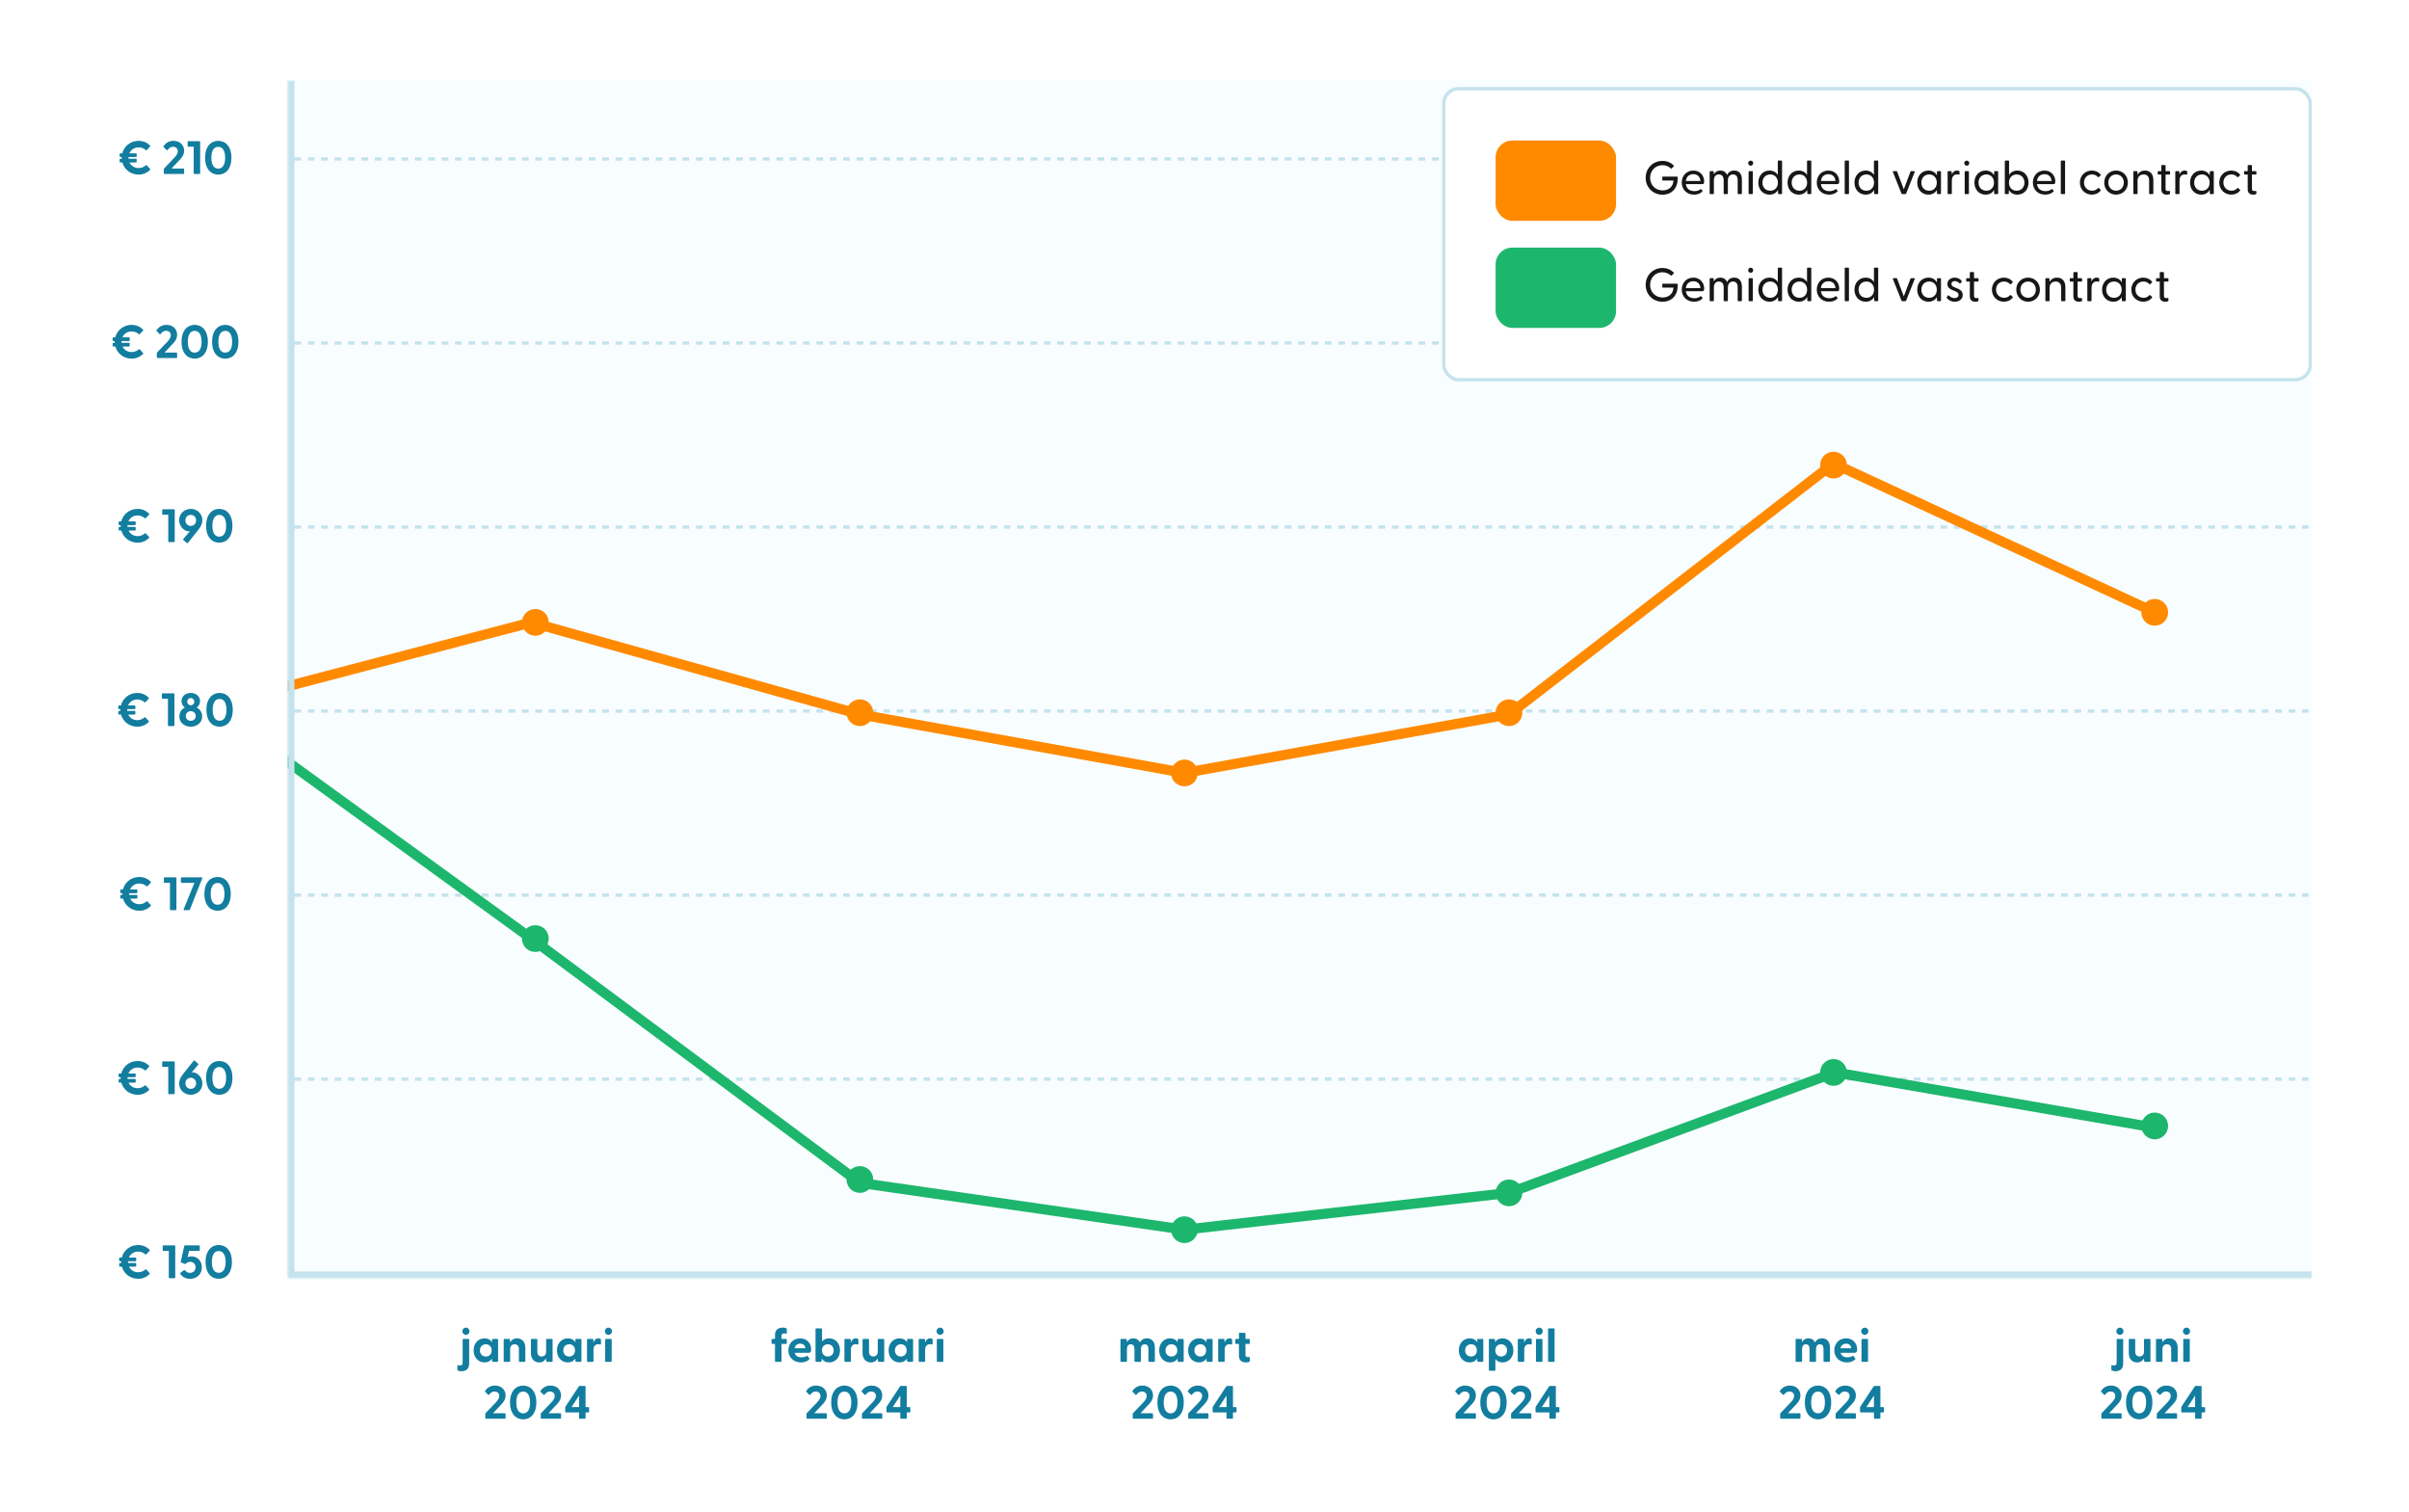 <svg width="720" height="452" viewBox="0 0 720 452" fill="none" xmlns="http://www.w3.org/2000/svg">
<rect width="720" height="452" fill="white"/>
<path d="M43.878 49.424L44.858 50.474C44.942 50.558 44.956 50.656 44.858 50.754C43.99 51.636 42.828 52.182 41.428 52.182C39.104 52.182 37.172 50.698 36.57 48.556H35.968C35.842 48.556 35.758 48.472 35.758 48.346V47.66C35.758 47.534 35.842 47.45 35.968 47.45H36.388C36.374 47.352 36.374 47.24 36.374 47.142V46.932H35.968C35.842 46.932 35.758 46.848 35.758 46.722V46.036C35.758 45.91 35.842 45.826 35.968 45.826H36.542C37.102 43.628 39.076 42.088 41.428 42.088C42.828 42.088 43.99 42.634 44.858 43.502C44.956 43.6 44.942 43.698 44.858 43.796L43.878 44.846C43.794 44.944 43.682 44.944 43.584 44.86C42.996 44.37 42.296 44.048 41.428 44.048C40.168 44.048 39.132 44.748 38.67 45.826H40.644C40.77 45.826 40.854 45.91 40.854 46.036V46.722C40.854 46.848 40.77 46.932 40.644 46.932H38.404V47.142C38.404 47.24 38.404 47.352 38.418 47.45H40.644C40.77 47.45 40.854 47.534 40.854 47.66V48.346C40.854 48.472 40.77 48.556 40.644 48.556H38.712C39.202 49.564 40.21 50.222 41.428 50.222C42.296 50.222 42.996 49.9 43.584 49.41C43.682 49.326 43.794 49.326 43.878 49.424ZM49.178 52C49.052 52 48.968 51.916 48.968 51.79V50.586C48.968 50.488 48.996 50.404 49.066 50.32L52.006 47.24C52.426 46.778 53.14 46.092 53.14 45.196C53.14 44.412 52.58 43.866 51.712 43.866C50.9 43.866 50.452 44.342 50.102 44.818C49.99 44.944 49.892 44.93 49.78 44.818L48.926 43.964C48.828 43.866 48.828 43.754 48.898 43.656C49.444 42.858 50.368 42.088 51.866 42.088C53.756 42.088 55.03 43.348 55.03 45.028C55.03 46.428 54.134 47.31 53.714 47.758L51.278 50.362H54.82C54.946 50.362 55.03 50.446 55.03 50.572V51.79C55.03 51.916 54.946 52 54.82 52H49.178ZM58.103 52C57.977 52 57.893 51.916 57.893 51.79V43.838H56.283C56.157 43.838 56.073 43.754 56.073 43.628V42.41C56.073 42.284 56.157 42.2 56.283 42.2H59.615C59.741 42.2 59.825 42.284 59.825 42.41V51.79C59.825 51.916 59.741 52 59.615 52H58.103ZM65.233 52.182C63.175 52.182 61.299 50.656 61.299 47.142C61.299 43.628 63.175 42.088 65.233 42.088C67.291 42.088 69.167 43.628 69.167 47.142C69.167 50.656 67.291 52.182 65.233 52.182ZM65.233 50.39C66.661 50.39 67.291 49.032 67.291 47.142C67.291 45.252 66.661 43.88 65.233 43.88C63.791 43.88 63.175 45.252 63.175 47.142C63.175 49.032 63.791 50.39 65.233 50.39Z" fill="#127D9F"/>
<path d="M41.786 104.424L42.766 105.474C42.85 105.558 42.864 105.656 42.766 105.754C41.898 106.636 40.736 107.182 39.336 107.182C37.012 107.182 35.08 105.698 34.478 103.556H33.876C33.75 103.556 33.666 103.472 33.666 103.346V102.66C33.666 102.534 33.75 102.45 33.876 102.45H34.296C34.282 102.352 34.282 102.24 34.282 102.142V101.932H33.876C33.75 101.932 33.666 101.848 33.666 101.722V101.036C33.666 100.91 33.75 100.826 33.876 100.826H34.45C35.01 98.628 36.984 97.088 39.336 97.088C40.736 97.088 41.898 97.634 42.766 98.502C42.864 98.6 42.85 98.698 42.766 98.796L41.786 99.846C41.702 99.944 41.59 99.944 41.492 99.86C40.904 99.37 40.204 99.048 39.336 99.048C38.076 99.048 37.04 99.748 36.578 100.826H38.552C38.678 100.826 38.762 100.91 38.762 101.036V101.722C38.762 101.848 38.678 101.932 38.552 101.932H36.312V102.142C36.312 102.24 36.312 102.352 36.326 102.45H38.552C38.678 102.45 38.762 102.534 38.762 102.66V103.346C38.762 103.472 38.678 103.556 38.552 103.556H36.62C37.11 104.564 38.118 105.222 39.336 105.222C40.204 105.222 40.904 104.9 41.492 104.41C41.59 104.326 41.702 104.326 41.786 104.424ZM47.086 107C46.96 107 46.876 106.916 46.876 106.79V105.586C46.876 105.488 46.904 105.404 46.974 105.32L49.914 102.24C50.334 101.778 51.048 101.092 51.048 100.196C51.048 99.412 50.488 98.866 49.62 98.866C48.808 98.866 48.36 99.342 48.01 99.818C47.898 99.944 47.8 99.93 47.688 99.818L46.834 98.964C46.736 98.866 46.736 98.754 46.806 98.656C47.352 97.858 48.276 97.088 49.774 97.088C51.664 97.088 52.938 98.348 52.938 100.028C52.938 101.428 52.042 102.31 51.622 102.758L49.186 105.362H52.728C52.854 105.362 52.938 105.446 52.938 105.572V106.79C52.938 106.916 52.854 107 52.728 107H47.086ZM58.192 107.182C56.134 107.182 54.258 105.656 54.258 102.142C54.258 98.628 56.134 97.088 58.192 97.088C60.25 97.088 62.126 98.628 62.126 102.142C62.126 105.656 60.25 107.182 58.192 107.182ZM58.192 105.39C59.62 105.39 60.25 104.032 60.25 102.142C60.25 100.252 59.62 98.88 58.192 98.88C56.75 98.88 56.134 100.252 56.134 102.142C56.134 104.032 56.75 105.39 58.192 105.39ZM67.325 107.182C65.267 107.182 63.391 105.656 63.391 102.142C63.391 98.628 65.267 97.088 67.325 97.088C69.383 97.088 71.259 98.628 71.259 102.142C71.259 105.656 69.383 107.182 67.325 107.182ZM67.325 105.39C68.753 105.39 69.383 104.032 69.383 102.142C69.383 100.252 68.753 98.88 67.325 98.88C65.883 98.88 65.267 100.252 65.267 102.142C65.267 104.032 65.883 105.39 67.325 105.39Z" fill="#127D9F"/>
<path d="M43.578 159.424L44.557 160.474C44.642 160.558 44.656 160.656 44.557 160.754C43.69 161.636 42.528 162.182 41.127 162.182C38.803 162.182 36.871 160.698 36.27 158.556H35.667C35.541 158.556 35.458 158.472 35.458 158.346V157.66C35.458 157.534 35.541 157.45 35.667 157.45H36.087C36.074 157.352 36.074 157.24 36.074 157.142V156.932H35.667C35.541 156.932 35.458 156.848 35.458 156.722V156.036C35.458 155.91 35.541 155.826 35.667 155.826H36.242C36.801 153.628 38.776 152.088 41.127 152.088C42.528 152.088 43.69 152.634 44.557 153.502C44.656 153.6 44.642 153.698 44.557 153.796L43.578 154.846C43.493 154.944 43.382 154.944 43.283 154.86C42.696 154.37 41.995 154.048 41.127 154.048C39.867 154.048 38.831 154.748 38.37 155.826H40.343C40.469 155.826 40.553 155.91 40.553 156.036V156.722C40.553 156.848 40.469 156.932 40.343 156.932H38.103V157.142C38.103 157.24 38.103 157.352 38.117 157.45H40.343C40.469 157.45 40.553 157.534 40.553 157.66V158.346C40.553 158.472 40.469 158.556 40.343 158.556H38.411C38.901 159.564 39.91 160.222 41.127 160.222C41.995 160.222 42.696 159.9 43.283 159.41C43.382 159.326 43.493 159.326 43.578 159.424ZM50.501 162C50.375 162 50.291 161.916 50.291 161.79V153.838H48.681C48.555 153.838 48.471 153.754 48.471 153.628V152.41C48.471 152.284 48.555 152.2 48.681 152.2H52.013C52.139 152.2 52.223 152.284 52.223 152.41V161.79C52.223 161.916 52.139 162 52.013 162H50.501ZM55.853 162.294L54.817 161.384C54.705 161.286 54.677 161.202 54.775 161.09L56.749 158.78C56.679 158.78 56.581 158.794 56.455 158.794C55.041 158.794 53.543 157.338 53.543 155.448C53.543 153.53 55.083 152.088 57.015 152.088C58.947 152.088 60.487 153.544 60.487 155.448C60.487 156.372 60.137 157.268 59.283 158.332L56.147 162.252C56.063 162.35 55.965 162.392 55.853 162.294ZM57.015 157.17C57.939 157.17 58.611 156.456 58.611 155.518C58.611 154.566 57.939 153.866 57.015 153.866C56.077 153.866 55.419 154.566 55.419 155.518C55.419 156.456 56.091 157.17 57.015 157.17ZM65.534 162.182C63.476 162.182 61.6 160.656 61.6 157.142C61.6 153.628 63.476 152.088 65.534 152.088C67.592 152.088 69.468 153.628 69.468 157.142C69.468 160.656 67.592 162.182 65.534 162.182ZM65.534 160.39C66.962 160.39 67.592 159.032 67.592 157.142C67.592 155.252 66.962 153.88 65.534 153.88C64.092 153.88 63.476 155.252 63.476 157.142C63.476 159.032 64.092 160.39 65.534 160.39Z" fill="#127D9F"/>
<path d="M43.482 214.424L44.462 215.474C44.546 215.558 44.56 215.656 44.462 215.754C43.594 216.636 42.432 217.182 41.032 217.182C38.708 217.182 36.776 215.698 36.174 213.556H35.572C35.446 213.556 35.362 213.472 35.362 213.346V212.66C35.362 212.534 35.446 212.45 35.572 212.45H35.992C35.978 212.352 35.978 212.24 35.978 212.142V211.932H35.572C35.446 211.932 35.362 211.848 35.362 211.722V211.036C35.362 210.91 35.446 210.826 35.572 210.826H36.146C36.706 208.628 38.68 207.088 41.032 207.088C42.432 207.088 43.594 207.634 44.462 208.502C44.56 208.6 44.546 208.698 44.462 208.796L43.482 209.846C43.398 209.944 43.286 209.944 43.188 209.86C42.6 209.37 41.9 209.048 41.032 209.048C39.772 209.048 38.736 209.748 38.274 210.826H40.248C40.374 210.826 40.458 210.91 40.458 211.036V211.722C40.458 211.848 40.374 211.932 40.248 211.932H38.008V212.142C38.008 212.24 38.008 212.352 38.022 212.45H40.248C40.374 212.45 40.458 212.534 40.458 212.66V213.346C40.458 213.472 40.374 213.556 40.248 213.556H38.316C38.806 214.564 39.814 215.222 41.032 215.222C41.9 215.222 42.6 214.9 43.188 214.41C43.286 214.326 43.398 214.326 43.482 214.424ZM50.406 217C50.28 217 50.196 216.916 50.196 216.79V208.838H48.586C48.46 208.838 48.376 208.754 48.376 208.628V207.41C48.376 207.284 48.46 207.2 48.586 207.2H51.918C52.044 207.2 52.128 207.284 52.128 207.41V216.79C52.128 216.916 52.044 217 51.918 217H50.406ZM57.018 217.182C55.268 217.182 53.602 216.048 53.602 214.102C53.602 212.856 54.302 211.904 55.254 211.456C54.652 211.022 54.246 210.364 54.246 209.538C54.246 208.194 55.324 207.088 57.018 207.088C58.698 207.088 59.79 208.194 59.79 209.538C59.79 210.364 59.384 211.022 58.782 211.456C59.72 211.904 60.434 212.856 60.434 214.102C60.434 216.034 58.768 217.182 57.018 217.182ZM57.018 210.77C57.634 210.77 58.082 210.28 58.082 209.692C58.082 209.09 57.634 208.614 57.018 208.614C56.402 208.614 55.954 209.09 55.954 209.692C55.954 210.28 56.402 210.77 57.018 210.77ZM57.018 215.418C57.83 215.418 58.502 214.886 58.502 214.004C58.502 213.066 57.774 212.534 57.018 212.534C56.262 212.534 55.534 213.066 55.534 214.004C55.534 214.886 56.192 215.418 57.018 215.418ZM65.629 217.182C63.571 217.182 61.695 215.656 61.695 212.142C61.695 208.628 63.571 207.088 65.629 207.088C67.687 207.088 69.563 208.628 69.563 212.142C69.563 215.656 67.687 217.182 65.629 217.182ZM65.629 215.39C67.057 215.39 67.687 214.032 67.687 212.142C67.687 210.252 67.057 208.88 65.629 208.88C64.187 208.88 63.571 210.252 63.571 212.142C63.571 214.032 64.187 215.39 65.629 215.39Z" fill="#127D9F"/>
<path d="M44.083 269.424L45.063 270.474C45.147 270.558 45.161 270.656 45.063 270.754C44.195 271.636 43.033 272.182 41.633 272.182C39.309 272.182 37.377 270.698 36.775 268.556H36.173C36.047 268.556 35.963 268.472 35.963 268.346V267.66C35.963 267.534 36.047 267.45 36.173 267.45H36.593C36.579 267.352 36.579 267.24 36.579 267.142V266.932H36.173C36.047 266.932 35.963 266.848 35.963 266.722V266.036C35.963 265.91 36.047 265.826 36.173 265.826H36.747C37.307 263.628 39.281 262.088 41.633 262.088C43.033 262.088 44.195 262.634 45.063 263.502C45.161 263.6 45.147 263.698 45.063 263.796L44.083 264.846C43.999 264.944 43.887 264.944 43.789 264.86C43.201 264.37 42.501 264.048 41.633 264.048C40.373 264.048 39.337 264.748 38.875 265.826H40.849C40.975 265.826 41.059 265.91 41.059 266.036V266.722C41.059 266.848 40.975 266.932 40.849 266.932H38.609V267.142C38.609 267.24 38.609 267.352 38.623 267.45H40.849C40.975 267.45 41.059 267.534 41.059 267.66V268.346C41.059 268.472 40.975 268.556 40.849 268.556H38.917C39.407 269.564 40.415 270.222 41.633 270.222C42.501 270.222 43.201 269.9 43.789 269.41C43.887 269.326 43.999 269.326 44.083 269.424ZM51.007 272C50.881 272 50.797 271.916 50.797 271.79V263.838H49.187C49.061 263.838 48.977 263.754 48.977 263.628V262.41C48.977 262.284 49.061 262.2 49.187 262.2H52.519C52.645 262.2 52.729 262.284 52.729 262.41V271.79C52.729 271.916 52.645 272 52.519 272H51.007ZM55.043 272C54.917 272 54.819 271.916 54.889 271.748L58.109 263.838H54.273C54.147 263.838 54.063 263.754 54.063 263.628V262.41C54.063 262.284 54.147 262.2 54.273 262.2H60.293C60.433 262.2 60.503 262.312 60.447 262.466L56.779 271.79C56.737 271.916 56.667 272 56.513 272H55.043ZM65.028 272.182C62.97 272.182 61.094 270.656 61.094 267.142C61.094 263.628 62.97 262.088 65.028 262.088C67.086 262.088 68.962 263.628 68.962 267.142C68.962 270.656 67.086 272.182 65.028 272.182ZM65.028 270.39C66.456 270.39 67.086 269.032 67.086 267.142C67.086 265.252 66.456 263.88 65.028 263.88C63.586 263.88 62.97 265.252 62.97 267.142C62.97 269.032 63.586 270.39 65.028 270.39Z" fill="#127D9F"/>
<path d="M43.578 324.424L44.557 325.474C44.642 325.558 44.656 325.656 44.557 325.754C43.69 326.636 42.528 327.182 41.127 327.182C38.803 327.182 36.871 325.698 36.27 323.556H35.667C35.541 323.556 35.458 323.472 35.458 323.346V322.66C35.458 322.534 35.541 322.45 35.667 322.45H36.087C36.074 322.352 36.074 322.24 36.074 322.142V321.932H35.667C35.541 321.932 35.458 321.848 35.458 321.722V321.036C35.458 320.91 35.541 320.826 35.667 320.826H36.242C36.801 318.628 38.776 317.088 41.127 317.088C42.528 317.088 43.69 317.634 44.557 318.502C44.656 318.6 44.642 318.698 44.557 318.796L43.578 319.846C43.493 319.944 43.382 319.944 43.283 319.86C42.696 319.37 41.995 319.048 41.127 319.048C39.867 319.048 38.831 319.748 38.37 320.826H40.343C40.469 320.826 40.553 320.91 40.553 321.036V321.722C40.553 321.848 40.469 321.932 40.343 321.932H38.103V322.142C38.103 322.24 38.103 322.352 38.117 322.45H40.343C40.469 322.45 40.553 322.534 40.553 322.66V323.346C40.553 323.472 40.469 323.556 40.343 323.556H38.411C38.901 324.564 39.91 325.222 41.127 325.222C41.995 325.222 42.696 324.9 43.283 324.41C43.382 324.326 43.493 324.326 43.578 324.424ZM50.501 327C50.375 327 50.291 326.916 50.291 326.79V318.838H48.681C48.555 318.838 48.471 318.754 48.471 318.628V317.41C48.471 317.284 48.555 317.2 48.681 317.2H52.013C52.139 317.2 52.223 317.284 52.223 317.41V326.79C52.223 326.916 52.139 327 52.013 327H50.501ZM57.015 327.182C55.083 327.182 53.543 325.726 53.543 323.808C53.543 322.898 53.893 322.002 54.747 320.938L57.883 317.018C57.967 316.92 58.065 316.878 58.177 316.976L59.213 317.886C59.325 317.984 59.353 318.068 59.255 318.18L57.295 320.49C57.351 320.49 57.449 320.476 57.575 320.476C59.003 320.476 60.487 321.918 60.487 323.822C60.487 325.74 58.961 327.182 57.015 327.182ZM57.015 325.404C57.953 325.404 58.611 324.704 58.611 323.752C58.611 322.814 57.939 322.1 57.015 322.1C56.091 322.1 55.419 322.814 55.419 323.752C55.419 324.704 56.091 325.404 57.015 325.404ZM65.534 327.182C63.476 327.182 61.6 325.656 61.6 322.142C61.6 318.628 63.476 317.088 65.534 317.088C67.592 317.088 69.468 318.628 69.468 322.142C69.468 325.656 67.592 327.182 65.534 327.182ZM65.534 325.39C66.962 325.39 67.592 324.032 67.592 322.142C67.592 320.252 66.962 318.88 65.534 318.88C64.092 318.88 63.476 320.252 63.476 322.142C63.476 324.032 64.092 325.39 65.534 325.39Z" fill="#127D9F"/>
<path d="M43.735 379.424L44.715 380.474C44.799 380.558 44.813 380.656 44.715 380.754C43.847 381.636 42.685 382.182 41.285 382.182C38.961 382.182 37.029 380.698 36.427 378.556H35.825C35.699 378.556 35.615 378.472 35.615 378.346V377.66C35.615 377.534 35.699 377.45 35.825 377.45H36.245C36.231 377.352 36.231 377.24 36.231 377.142V376.932H35.825C35.699 376.932 35.615 376.848 35.615 376.722V376.036C35.615 375.91 35.699 375.826 35.825 375.826H36.399C36.959 373.628 38.933 372.088 41.285 372.088C42.685 372.088 43.847 372.634 44.715 373.502C44.813 373.6 44.799 373.698 44.715 373.796L43.735 374.846C43.651 374.944 43.539 374.944 43.441 374.86C42.853 374.37 42.153 374.048 41.285 374.048C40.025 374.048 38.989 374.748 38.527 375.826H40.501C40.627 375.826 40.711 375.91 40.711 376.036V376.722C40.711 376.848 40.627 376.932 40.501 376.932H38.261V377.142C38.261 377.24 38.261 377.352 38.275 377.45H40.501C40.627 377.45 40.711 377.534 40.711 377.66V378.346C40.711 378.472 40.627 378.556 40.501 378.556H38.569C39.059 379.564 40.067 380.222 41.285 380.222C42.153 380.222 42.853 379.9 43.441 379.41C43.539 379.326 43.651 379.326 43.735 379.424ZM50.659 382C50.533 382 50.449 381.916 50.449 381.79V373.838H48.839C48.713 373.838 48.629 373.754 48.629 373.628V372.41C48.629 372.284 48.713 372.2 48.839 372.2H52.171C52.297 372.2 52.381 372.284 52.381 372.41V381.79C52.381 381.916 52.297 382 52.171 382H50.659ZM56.795 382.182C55.311 382.182 54.303 381.398 53.883 380.698C53.827 380.558 53.855 380.46 53.981 380.362L54.975 379.606C55.115 379.508 55.241 379.55 55.325 379.662C55.633 380.082 56.095 380.404 56.767 380.404C57.803 380.404 58.461 379.648 58.461 378.738C58.461 377.786 57.761 377.1 56.809 377.1C56.319 377.1 55.871 377.296 55.563 377.632C55.479 377.73 55.367 377.786 55.213 377.73L54.163 377.31C54.037 377.254 53.995 377.184 54.023 377.058L55.073 372.382C55.101 372.27 55.171 372.2 55.297 372.2H59.497C59.623 372.2 59.707 372.284 59.707 372.41V373.628C59.707 373.754 59.623 373.838 59.497 373.838H56.501L56.081 375.7C56.361 375.602 56.767 375.476 57.271 375.476C59.049 375.476 60.337 376.904 60.337 378.78C60.337 380.852 58.769 382.182 56.795 382.182ZM65.376 382.182C63.319 382.182 61.443 380.656 61.443 377.142C61.443 373.628 63.319 372.088 65.376 372.088C67.434 372.088 69.311 373.628 69.311 377.142C69.311 380.656 67.434 382.182 65.376 382.182ZM65.376 380.39C66.805 380.39 67.434 379.032 67.434 377.142C67.434 375.252 66.805 373.88 65.376 373.88C63.934 373.88 63.319 375.252 63.319 377.142C63.319 379.032 63.934 380.39 65.376 380.39Z" fill="#127D9F"/>
<path d="M139.258 398.922C138.642 398.922 138.18 398.446 138.18 397.844C138.18 397.256 138.642 396.78 139.258 396.78C139.874 396.78 140.322 397.256 140.322 397.844C140.322 398.446 139.874 398.922 139.258 398.922ZM137.872 409.8C137.494 409.8 137.2 409.772 136.822 409.59C136.738 409.548 136.696 409.464 136.696 409.38V408.106C136.696 408.008 136.78 407.994 136.878 408.008C137.102 408.05 137.284 408.078 137.452 408.078C138.124 408.078 138.278 407.728 138.278 407.224V400.35C138.278 400.224 138.362 400.14 138.488 400.14H140.014C140.14 400.14 140.224 400.224 140.224 400.35V407.49C140.224 409.086 139.342 409.8 137.872 409.8ZM144.81 407.168C142.878 407.168 141.548 405.614 141.548 403.57C141.548 401.54 142.878 399.972 144.81 399.972C145.846 399.972 146.588 400.392 147.05 401.106L147.078 400.35C147.078 400.224 147.162 400.14 147.288 400.14H148.66C148.786 400.14 148.87 400.224 148.87 400.35V406.79C148.87 406.916 148.772 407 148.646 407H147.288C147.162 407 147.078 406.916 147.078 406.79L147.05 406.034C146.574 406.734 145.832 407.168 144.81 407.168ZM145.216 405.404C146.238 405.404 146.952 404.676 146.952 403.57C146.952 402.464 146.238 401.736 145.216 401.736C144.194 401.736 143.438 402.478 143.438 403.57C143.438 404.676 144.194 405.404 145.216 405.404ZM150.749 407C150.623 407 150.539 406.916 150.539 406.79V400.35C150.539 400.224 150.623 400.14 150.749 400.14H152.205C152.331 400.14 152.415 400.196 152.415 400.364L152.471 401.176C152.863 400.476 153.521 399.972 154.543 399.972C155.971 399.972 157.021 401.008 157.021 402.8V406.79C157.021 406.916 156.923 407 156.797 407H155.299C155.173 407 155.089 406.916 155.089 406.79V403.234C155.089 402.268 154.641 401.75 153.815 401.75C153.003 401.75 152.471 402.268 152.471 403.234V406.79C152.471 406.916 152.387 407 152.261 407H150.749ZM161.152 407.168C159.71 407.168 158.674 406.132 158.674 404.34V400.35C158.674 400.224 158.758 400.14 158.884 400.14H160.396C160.522 400.14 160.606 400.224 160.606 400.35V403.906C160.606 404.872 161.054 405.39 161.88 405.39C162.692 405.39 163.224 404.872 163.224 403.906V400.35C163.224 400.224 163.308 400.14 163.434 400.14H164.932C165.058 400.14 165.156 400.224 165.156 400.35V406.79C165.156 406.916 165.058 407 164.932 407H163.49C163.364 407 163.28 406.944 163.28 406.776L163.224 405.964C162.832 406.664 162.174 407.168 161.152 407.168ZM169.72 407.168C167.788 407.168 166.458 405.614 166.458 403.57C166.458 401.54 167.788 399.972 169.72 399.972C170.756 399.972 171.498 400.392 171.96 401.106L171.988 400.35C171.988 400.224 172.072 400.14 172.198 400.14H173.57C173.696 400.14 173.78 400.224 173.78 400.35V406.79C173.78 406.916 173.682 407 173.556 407H172.198C172.072 407 171.988 406.916 171.988 406.79L171.96 406.034C171.484 406.734 170.742 407.168 169.72 407.168ZM170.126 405.404C171.148 405.404 171.862 404.676 171.862 403.57C171.862 402.464 171.148 401.736 170.126 401.736C169.104 401.736 168.348 402.478 168.348 403.57C168.348 404.676 169.104 405.404 170.126 405.404ZM175.659 407C175.533 407 175.449 406.916 175.449 406.79V400.35C175.449 400.224 175.533 400.14 175.659 400.14H177.115C177.241 400.14 177.325 400.196 177.325 400.364L177.381 401.246C177.619 400.518 178.053 399.972 178.865 399.972C179.187 399.972 179.383 400.056 179.495 400.14C179.593 400.21 179.621 400.294 179.621 400.42V401.624C179.621 401.792 179.523 401.834 179.341 401.792C179.187 401.75 179.033 401.722 178.837 401.722C177.885 401.722 177.381 402.38 177.381 403.36V406.79C177.381 406.916 177.297 407 177.171 407H175.659ZM181.857 398.922C181.241 398.922 180.779 398.446 180.779 397.844C180.779 397.256 181.241 396.78 181.857 396.78C182.473 396.78 182.921 397.256 182.921 397.844C182.921 398.446 182.473 398.922 181.857 398.922ZM181.087 407C180.961 407 180.877 406.916 180.877 406.79V400.35C180.877 400.224 180.961 400.14 181.087 400.14H182.613C182.739 400.14 182.823 400.224 182.823 400.35V406.79C182.823 406.916 182.739 407 182.613 407H181.087ZM145.263 424C145.137 424 145.053 423.916 145.053 423.79V422.586C145.053 422.488 145.081 422.404 145.151 422.32L148.091 419.24C148.511 418.778 149.225 418.092 149.225 417.196C149.225 416.412 148.665 415.866 147.797 415.866C146.985 415.866 146.537 416.342 146.187 416.818C146.075 416.944 145.977 416.93 145.865 416.818L145.011 415.964C144.913 415.866 144.913 415.754 144.983 415.656C145.529 414.858 146.453 414.088 147.951 414.088C149.841 414.088 151.115 415.348 151.115 417.028C151.115 418.428 150.219 419.31 149.799 419.758L147.363 422.362H150.905C151.031 422.362 151.115 422.446 151.115 422.572V423.79C151.115 423.916 151.031 424 150.905 424H145.263ZM156.369 424.182C154.311 424.182 152.435 422.656 152.435 419.142C152.435 415.628 154.311 414.088 156.369 414.088C158.427 414.088 160.303 415.628 160.303 419.142C160.303 422.656 158.427 424.182 156.369 424.182ZM156.369 422.39C157.797 422.39 158.427 421.032 158.427 419.142C158.427 417.252 157.797 415.88 156.369 415.88C154.927 415.88 154.311 417.252 154.311 419.142C154.311 421.032 154.927 422.39 156.369 422.39ZM161.834 424C161.708 424 161.624 423.916 161.624 423.79V422.586C161.624 422.488 161.652 422.404 161.722 422.32L164.662 419.24C165.082 418.778 165.796 418.092 165.796 417.196C165.796 416.412 165.236 415.866 164.368 415.866C163.556 415.866 163.108 416.342 162.758 416.818C162.646 416.944 162.548 416.93 162.436 416.818L161.582 415.964C161.484 415.866 161.484 415.754 161.554 415.656C162.1 414.858 163.024 414.088 164.522 414.088C166.412 414.088 167.686 415.348 167.686 417.028C167.686 418.428 166.79 419.31 166.37 419.758L163.934 422.362H167.476C167.602 422.362 167.686 422.446 167.686 422.572V423.79C167.686 423.916 167.602 424 167.476 424H161.834ZM173.289 424C173.163 424 173.079 423.916 173.079 423.79V422.11H169.145C169.019 422.11 168.935 422.026 168.935 421.9V420.654C168.935 420.556 168.949 420.486 169.005 420.388L172.995 414.34C173.051 414.242 173.135 414.2 173.247 414.2H174.801C174.927 414.2 175.011 414.284 175.011 414.41V420.514H175.865C175.991 420.514 176.075 420.598 176.075 420.724V421.9C176.075 422.026 175.991 422.11 175.865 422.11H175.011V423.79C175.011 423.916 174.927 424 174.801 424H173.289ZM170.825 420.514H173.079V417.07L170.825 420.514Z" fill="#127D9F"/>
<path d="M231.84 407C231.714 407 231.63 406.916 231.63 406.79V401.638H230.818C230.692 401.638 230.608 401.554 230.608 401.428V400.35C230.608 400.224 230.692 400.14 230.818 400.14H231.63V399.076C231.63 397.48 232.512 396.766 233.982 396.766C234.374 396.766 234.668 396.794 235.032 396.976C235.116 397.018 235.158 397.102 235.158 397.186V398.46C235.158 398.558 235.074 398.572 234.976 398.558C234.752 398.516 234.57 398.488 234.416 398.488C233.73 398.488 233.576 398.838 233.576 399.342V400.14H234.948C235.074 400.14 235.158 400.224 235.158 400.35V401.428C235.158 401.554 235.074 401.638 234.948 401.638H233.576V406.79C233.576 406.916 233.492 407 233.366 407H231.84ZM239.393 407.168C237.139 407.168 235.627 405.614 235.627 403.542C235.627 401.526 237.041 399.972 239.155 399.972C241.241 399.972 242.445 401.512 242.445 403.248C242.445 403.92 242.291 404.298 241.689 404.298H237.517C237.727 405.166 238.441 405.642 239.547 405.642C240.079 405.642 240.583 405.544 241.143 405.222C241.241 405.166 241.311 405.18 241.381 405.278L241.899 405.992C241.969 406.09 241.955 406.188 241.829 406.3C241.241 406.888 240.359 407.168 239.393 407.168ZM237.489 402.94H240.723C240.611 402.03 239.995 401.568 239.169 401.568C238.315 401.568 237.657 402.03 237.489 402.94ZM247.817 407.168C246.781 407.168 246.053 406.734 245.577 406.034L245.549 406.79C245.549 406.916 245.465 407 245.339 407H243.967C243.841 407 243.743 406.916 243.743 406.79V397.2C243.743 397.074 243.827 396.99 243.953 396.99H245.479C245.605 396.99 245.689 397.074 245.689 397.2V400.938C246.151 400.322 246.865 399.972 247.817 399.972C249.735 399.972 251.065 401.54 251.065 403.57C251.065 405.614 249.735 407.168 247.817 407.168ZM247.411 405.404C248.419 405.404 249.175 404.676 249.175 403.57C249.175 402.478 248.419 401.736 247.411 401.736C246.375 401.736 245.661 402.464 245.661 403.57C245.661 404.676 246.375 405.404 247.411 405.404ZM252.594 407C252.468 407 252.384 406.916 252.384 406.79V400.35C252.384 400.224 252.468 400.14 252.594 400.14H254.05C254.176 400.14 254.26 400.196 254.26 400.364L254.316 401.246C254.554 400.518 254.988 399.972 255.8 399.972C256.122 399.972 256.318 400.056 256.43 400.14C256.528 400.21 256.556 400.294 256.556 400.42V401.624C256.556 401.792 256.458 401.834 256.276 401.792C256.122 401.75 255.968 401.722 255.772 401.722C254.82 401.722 254.316 402.38 254.316 403.36V406.79C254.316 406.916 254.232 407 254.106 407H252.594ZM260.276 407.168C258.834 407.168 257.798 406.132 257.798 404.34V400.35C257.798 400.224 257.882 400.14 258.008 400.14H259.52C259.646 400.14 259.73 400.224 259.73 400.35V403.906C259.73 404.872 260.178 405.39 261.004 405.39C261.816 405.39 262.348 404.872 262.348 403.906V400.35C262.348 400.224 262.432 400.14 262.558 400.14H264.056C264.182 400.14 264.28 400.224 264.28 400.35V406.79C264.28 406.916 264.182 407 264.056 407H262.614C262.488 407 262.404 406.944 262.404 406.776L262.348 405.964C261.956 406.664 261.298 407.168 260.276 407.168ZM268.844 407.168C266.912 407.168 265.582 405.614 265.582 403.57C265.582 401.54 266.912 399.972 268.844 399.972C269.88 399.972 270.622 400.392 271.084 401.106L271.112 400.35C271.112 400.224 271.196 400.14 271.322 400.14H272.694C272.82 400.14 272.904 400.224 272.904 400.35V406.79C272.904 406.916 272.806 407 272.68 407H271.322C271.196 407 271.112 406.916 271.112 406.79L271.084 406.034C270.608 406.734 269.866 407.168 268.844 407.168ZM269.25 405.404C270.272 405.404 270.986 404.676 270.986 403.57C270.986 402.464 270.272 401.736 269.25 401.736C268.228 401.736 267.472 402.478 267.472 403.57C267.472 404.676 268.228 405.404 269.25 405.404ZM274.783 407C274.657 407 274.573 406.916 274.573 406.79V400.35C274.573 400.224 274.657 400.14 274.783 400.14H276.239C276.365 400.14 276.449 400.196 276.449 400.364L276.505 401.246C276.743 400.518 277.177 399.972 277.989 399.972C278.311 399.972 278.507 400.056 278.619 400.14C278.717 400.21 278.745 400.294 278.745 400.42V401.624C278.745 401.792 278.647 401.834 278.465 401.792C278.311 401.75 278.157 401.722 277.961 401.722C277.009 401.722 276.505 402.38 276.505 403.36V406.79C276.505 406.916 276.421 407 276.295 407H274.783ZM280.981 398.922C280.365 398.922 279.903 398.446 279.903 397.844C279.903 397.256 280.365 396.78 280.981 396.78C281.597 396.78 282.045 397.256 282.045 397.844C282.045 398.446 281.597 398.922 280.981 398.922ZM280.211 407C280.085 407 280.001 406.916 280.001 406.79V400.35C280.001 400.224 280.085 400.14 280.211 400.14H281.737C281.863 400.14 281.947 400.224 281.947 400.35V406.79C281.947 406.916 281.863 407 281.737 407H280.211ZM241.263 424C241.137 424 241.053 423.916 241.053 423.79V422.586C241.053 422.488 241.081 422.404 241.151 422.32L244.091 419.24C244.511 418.778 245.225 418.092 245.225 417.196C245.225 416.412 244.665 415.866 243.797 415.866C242.985 415.866 242.537 416.342 242.187 416.818C242.075 416.944 241.977 416.93 241.865 416.818L241.011 415.964C240.913 415.866 240.913 415.754 240.983 415.656C241.529 414.858 242.453 414.088 243.951 414.088C245.841 414.088 247.115 415.348 247.115 417.028C247.115 418.428 246.219 419.31 245.799 419.758L243.363 422.362H246.905C247.031 422.362 247.115 422.446 247.115 422.572V423.79C247.115 423.916 247.031 424 246.905 424H241.263ZM252.369 424.182C250.311 424.182 248.435 422.656 248.435 419.142C248.435 415.628 250.311 414.088 252.369 414.088C254.427 414.088 256.303 415.628 256.303 419.142C256.303 422.656 254.427 424.182 252.369 424.182ZM252.369 422.39C253.797 422.39 254.427 421.032 254.427 419.142C254.427 417.252 253.797 415.88 252.369 415.88C250.927 415.88 250.311 417.252 250.311 419.142C250.311 421.032 250.927 422.39 252.369 422.39ZM257.834 424C257.708 424 257.624 423.916 257.624 423.79V422.586C257.624 422.488 257.652 422.404 257.722 422.32L260.662 419.24C261.082 418.778 261.796 418.092 261.796 417.196C261.796 416.412 261.236 415.866 260.368 415.866C259.556 415.866 259.108 416.342 258.758 416.818C258.646 416.944 258.548 416.93 258.436 416.818L257.582 415.964C257.484 415.866 257.484 415.754 257.554 415.656C258.1 414.858 259.024 414.088 260.522 414.088C262.412 414.088 263.686 415.348 263.686 417.028C263.686 418.428 262.79 419.31 262.37 419.758L259.934 422.362H263.476C263.602 422.362 263.686 422.446 263.686 422.572V423.79C263.686 423.916 263.602 424 263.476 424H257.834ZM269.289 424C269.163 424 269.079 423.916 269.079 423.79V422.11H265.145C265.019 422.11 264.935 422.026 264.935 421.9V420.654C264.935 420.556 264.949 420.486 265.005 420.388L268.995 414.34C269.051 414.242 269.135 414.2 269.247 414.2H270.801C270.927 414.2 271.011 414.284 271.011 414.41V420.514H271.865C271.991 420.514 272.075 420.598 272.075 420.724V421.9C272.075 422.026 271.991 422.11 271.865 422.11H271.011V423.79C271.011 423.916 270.927 424 270.801 424H269.289ZM266.825 420.514H269.079V417.07L266.825 420.514Z" fill="#127D9F"/>
<path d="M335.096 407C334.97 407 334.886 406.916 334.886 406.79V400.35C334.886 400.224 334.97 400.14 335.096 400.14H336.552C336.678 400.14 336.762 400.196 336.762 400.364L336.804 401.092C337.182 400.448 337.798 399.972 338.736 399.972C339.618 399.972 340.304 400.392 340.682 401.19C341.06 400.49 341.732 399.972 342.796 399.972C344.266 399.972 345.162 400.98 345.162 402.772V406.79C345.162 406.916 345.078 407 344.952 407H343.44C343.314 407 343.23 406.916 343.23 406.79V403.192C343.23 402.254 342.894 401.75 342.138 401.75C341.41 401.75 340.99 402.254 340.99 403.192V406.79C340.99 406.916 340.906 407 340.78 407H339.282C339.142 407 339.058 406.916 339.058 406.79V403.192C339.058 402.254 338.708 401.75 337.966 401.75C337.238 401.75 336.818 402.254 336.818 403.192V406.79C336.818 406.916 336.734 407 336.608 407H335.096ZM349.719 407.168C347.787 407.168 346.457 405.614 346.457 403.57C346.457 401.54 347.787 399.972 349.719 399.972C350.755 399.972 351.497 400.392 351.959 401.106L351.987 400.35C351.987 400.224 352.071 400.14 352.197 400.14H353.569C353.695 400.14 353.779 400.224 353.779 400.35V406.79C353.779 406.916 353.681 407 353.555 407H352.197C352.071 407 351.987 406.916 351.987 406.79L351.959 406.034C351.483 406.734 350.741 407.168 349.719 407.168ZM350.125 405.404C351.147 405.404 351.861 404.676 351.861 403.57C351.861 402.464 351.147 401.736 350.125 401.736C349.103 401.736 348.347 402.478 348.347 403.57C348.347 404.676 349.103 405.404 350.125 405.404ZM358.36 407.168C356.428 407.168 355.098 405.614 355.098 403.57C355.098 401.54 356.428 399.972 358.36 399.972C359.396 399.972 360.138 400.392 360.6 401.106L360.628 400.35C360.628 400.224 360.712 400.14 360.838 400.14H362.21C362.336 400.14 362.42 400.224 362.42 400.35V406.79C362.42 406.916 362.322 407 362.196 407H360.838C360.712 407 360.628 406.916 360.628 406.79L360.6 406.034C360.124 406.734 359.382 407.168 358.36 407.168ZM358.766 405.404C359.788 405.404 360.502 404.676 360.502 403.57C360.502 402.464 359.788 401.736 358.766 401.736C357.744 401.736 356.988 402.478 356.988 403.57C356.988 404.676 357.744 405.404 358.766 405.404ZM364.299 407C364.173 407 364.089 406.916 364.089 406.79V400.35C364.089 400.224 364.173 400.14 364.299 400.14H365.755C365.881 400.14 365.965 400.196 365.965 400.364L366.021 401.246C366.259 400.518 366.693 399.972 367.505 399.972C367.827 399.972 368.023 400.056 368.135 400.14C368.233 400.21 368.261 400.294 368.261 400.42V401.624C368.261 401.792 368.163 401.834 367.981 401.792C367.827 401.75 367.673 401.722 367.477 401.722C366.525 401.722 366.021 402.38 366.021 403.36V406.79C366.021 406.916 365.937 407 365.811 407H364.299ZM372.369 407.168C371.277 407.168 370.297 406.664 370.297 405.166V401.638H369.429C369.303 401.638 369.219 401.554 369.219 401.428V400.35C369.219 400.224 369.303 400.14 369.429 400.14H370.297V398.53C370.297 398.404 370.381 398.32 370.507 398.32H372.033C372.159 398.32 372.243 398.404 372.243 398.53V400.14H373.321C373.447 400.14 373.531 400.224 373.531 400.35V401.428C373.531 401.554 373.447 401.638 373.321 401.638H372.243V404.956C372.243 405.362 372.481 405.558 372.845 405.558C372.971 405.558 373.111 405.558 373.279 405.544C373.433 405.53 373.531 405.6 373.531 405.74V406.762C373.531 407.084 372.831 407.168 372.369 407.168ZM338.763 424C338.637 424 338.553 423.916 338.553 423.79V422.586C338.553 422.488 338.581 422.404 338.651 422.32L341.591 419.24C342.011 418.778 342.725 418.092 342.725 417.196C342.725 416.412 342.165 415.866 341.297 415.866C340.485 415.866 340.037 416.342 339.687 416.818C339.575 416.944 339.477 416.93 339.365 416.818L338.511 415.964C338.413 415.866 338.413 415.754 338.483 415.656C339.029 414.858 339.953 414.088 341.451 414.088C343.341 414.088 344.615 415.348 344.615 417.028C344.615 418.428 343.719 419.31 343.299 419.758L340.863 422.362H344.405C344.531 422.362 344.615 422.446 344.615 422.572V423.79C344.615 423.916 344.531 424 344.405 424H338.763ZM349.869 424.182C347.811 424.182 345.935 422.656 345.935 419.142C345.935 415.628 347.811 414.088 349.869 414.088C351.927 414.088 353.803 415.628 353.803 419.142C353.803 422.656 351.927 424.182 349.869 424.182ZM349.869 422.39C351.297 422.39 351.927 421.032 351.927 419.142C351.927 417.252 351.297 415.88 349.869 415.88C348.427 415.88 347.811 417.252 347.811 419.142C347.811 421.032 348.427 422.39 349.869 422.39ZM355.334 424C355.208 424 355.124 423.916 355.124 423.79V422.586C355.124 422.488 355.152 422.404 355.222 422.32L358.162 419.24C358.582 418.778 359.296 418.092 359.296 417.196C359.296 416.412 358.736 415.866 357.868 415.866C357.056 415.866 356.608 416.342 356.258 416.818C356.146 416.944 356.048 416.93 355.936 416.818L355.082 415.964C354.984 415.866 354.984 415.754 355.054 415.656C355.6 414.858 356.524 414.088 358.022 414.088C359.912 414.088 361.186 415.348 361.186 417.028C361.186 418.428 360.29 419.31 359.87 419.758L357.434 422.362H360.976C361.102 422.362 361.186 422.446 361.186 422.572V423.79C361.186 423.916 361.102 424 360.976 424H355.334ZM366.789 424C366.663 424 366.579 423.916 366.579 423.79V422.11H362.645C362.519 422.11 362.435 422.026 362.435 421.9V420.654C362.435 420.556 362.449 420.486 362.505 420.388L366.495 414.34C366.551 414.242 366.635 414.2 366.747 414.2H368.301C368.427 414.2 368.511 414.284 368.511 414.41V420.514H369.365C369.491 420.514 369.575 420.598 369.575 420.724V421.9C369.575 422.026 369.491 422.11 369.365 422.11H368.511V423.79C368.511 423.916 368.427 424 368.301 424H366.789ZM364.325 420.514H366.579V417.07L364.325 420.514Z" fill="#127D9F"/>
<path d="M439.267 407.168C437.335 407.168 436.005 405.614 436.005 403.57C436.005 401.54 437.335 399.972 439.267 399.972C440.303 399.972 441.045 400.392 441.507 401.106L441.535 400.35C441.535 400.224 441.619 400.14 441.745 400.14H443.117C443.243 400.14 443.327 400.224 443.327 400.35V406.79C443.327 406.916 443.229 407 443.103 407H441.745C441.619 407 441.535 406.916 441.535 406.79L441.507 406.034C441.031 406.734 440.289 407.168 439.267 407.168ZM439.673 405.404C440.695 405.404 441.409 404.676 441.409 403.57C441.409 402.464 440.695 401.736 439.673 401.736C438.651 401.736 437.895 402.478 437.895 403.57C437.895 404.676 438.651 405.404 439.673 405.404ZM445.206 409.66C445.08 409.66 444.996 409.576 444.996 409.45V400.35C444.996 400.224 445.08 400.14 445.206 400.14H446.592C446.718 400.14 446.802 400.224 446.802 400.35L446.83 401.106C447.292 400.392 448.02 399.972 449.07 399.972C450.988 399.972 452.318 401.54 452.318 403.57C452.318 405.614 450.988 407.168 449.07 407.168C448.132 407.168 447.418 406.804 446.942 406.188V409.45C446.942 409.576 446.858 409.66 446.732 409.66H445.206ZM448.664 405.404C449.672 405.404 450.428 404.676 450.428 403.57C450.428 402.478 449.672 401.736 448.664 401.736C447.628 401.736 446.914 402.464 446.914 403.57C446.914 404.676 447.628 405.404 448.664 405.404ZM453.847 407C453.721 407 453.637 406.916 453.637 406.79V400.35C453.637 400.224 453.721 400.14 453.847 400.14H455.303C455.429 400.14 455.513 400.196 455.513 400.364L455.569 401.246C455.807 400.518 456.241 399.972 457.053 399.972C457.375 399.972 457.571 400.056 457.683 400.14C457.781 400.21 457.809 400.294 457.809 400.42V401.624C457.809 401.792 457.711 401.834 457.529 401.792C457.375 401.75 457.221 401.722 457.025 401.722C456.073 401.722 455.569 402.38 455.569 403.36V406.79C455.569 406.916 455.485 407 455.359 407H453.847ZM460.045 398.922C459.429 398.922 458.967 398.446 458.967 397.844C458.967 397.256 459.429 396.78 460.045 396.78C460.661 396.78 461.109 397.256 461.109 397.844C461.109 398.446 460.661 398.922 460.045 398.922ZM459.275 407C459.149 407 459.065 406.916 459.065 406.79V400.35C459.065 400.224 459.149 400.14 459.275 400.14H460.801C460.927 400.14 461.011 400.224 461.011 400.35V406.79C461.011 406.916 460.927 407 460.801 407H459.275ZM462.897 407C462.771 407 462.687 406.916 462.687 406.79V397.2C462.687 397.074 462.771 396.99 462.897 396.99H464.423C464.549 396.99 464.633 397.074 464.633 397.2V406.79C464.633 406.916 464.549 407 464.423 407H462.897ZM435.263 424C435.137 424 435.053 423.916 435.053 423.79V422.586C435.053 422.488 435.081 422.404 435.151 422.32L438.091 419.24C438.511 418.778 439.225 418.092 439.225 417.196C439.225 416.412 438.665 415.866 437.797 415.866C436.985 415.866 436.537 416.342 436.187 416.818C436.075 416.944 435.977 416.93 435.865 416.818L435.011 415.964C434.913 415.866 434.913 415.754 434.983 415.656C435.529 414.858 436.453 414.088 437.951 414.088C439.841 414.088 441.115 415.348 441.115 417.028C441.115 418.428 440.219 419.31 439.799 419.758L437.363 422.362H440.905C441.031 422.362 441.115 422.446 441.115 422.572V423.79C441.115 423.916 441.031 424 440.905 424H435.263ZM446.369 424.182C444.311 424.182 442.435 422.656 442.435 419.142C442.435 415.628 444.311 414.088 446.369 414.088C448.427 414.088 450.303 415.628 450.303 419.142C450.303 422.656 448.427 424.182 446.369 424.182ZM446.369 422.39C447.797 422.39 448.427 421.032 448.427 419.142C448.427 417.252 447.797 415.88 446.369 415.88C444.927 415.88 444.311 417.252 444.311 419.142C444.311 421.032 444.927 422.39 446.369 422.39ZM451.834 424C451.708 424 451.624 423.916 451.624 423.79V422.586C451.624 422.488 451.652 422.404 451.722 422.32L454.662 419.24C455.082 418.778 455.796 418.092 455.796 417.196C455.796 416.412 455.236 415.866 454.368 415.866C453.556 415.866 453.108 416.342 452.758 416.818C452.646 416.944 452.548 416.93 452.436 416.818L451.582 415.964C451.484 415.866 451.484 415.754 451.554 415.656C452.1 414.858 453.024 414.088 454.522 414.088C456.412 414.088 457.686 415.348 457.686 417.028C457.686 418.428 456.79 419.31 456.37 419.758L453.934 422.362H457.476C457.602 422.362 457.686 422.446 457.686 422.572V423.79C457.686 423.916 457.602 424 457.476 424H451.834ZM463.289 424C463.163 424 463.079 423.916 463.079 423.79V422.11H459.145C459.019 422.11 458.935 422.026 458.935 421.9V420.654C458.935 420.556 458.949 420.486 459.005 420.388L462.995 414.34C463.051 414.242 463.135 414.2 463.247 414.2H464.801C464.927 414.2 465.011 414.284 465.011 414.41V420.514H465.865C465.991 420.514 466.075 420.598 466.075 420.724V421.9C466.075 422.026 465.991 422.11 465.865 422.11H465.011V423.79C465.011 423.916 464.927 424 464.801 424H463.289ZM460.825 420.514H463.079V417.07L460.825 420.514Z" fill="#127D9F"/>
<path d="M536.874 407C536.748 407 536.664 406.916 536.664 406.79V400.35C536.664 400.224 536.748 400.14 536.874 400.14H538.33C538.456 400.14 538.54 400.196 538.54 400.364L538.582 401.092C538.96 400.448 539.576 399.972 540.514 399.972C541.396 399.972 542.082 400.392 542.46 401.19C542.838 400.49 543.51 399.972 544.574 399.972C546.044 399.972 546.94 400.98 546.94 402.772V406.79C546.94 406.916 546.856 407 546.73 407H545.218C545.092 407 545.008 406.916 545.008 406.79V403.192C545.008 402.254 544.672 401.75 543.916 401.75C543.188 401.75 542.768 402.254 542.768 403.192V406.79C542.768 406.916 542.684 407 542.558 407H541.06C540.92 407 540.836 406.916 540.836 406.79V403.192C540.836 402.254 540.486 401.75 539.744 401.75C539.016 401.75 538.596 402.254 538.596 403.192V406.79C538.596 406.916 538.512 407 538.386 407H536.874ZM552.002 407.168C549.748 407.168 548.236 405.614 548.236 403.542C548.236 401.526 549.65 399.972 551.764 399.972C553.85 399.972 555.054 401.512 555.054 403.248C555.054 403.92 554.9 404.298 554.298 404.298H550.126C550.336 405.166 551.05 405.642 552.156 405.642C552.688 405.642 553.192 405.544 553.752 405.222C553.85 405.166 553.92 405.18 553.99 405.278L554.508 405.992C554.578 406.09 554.564 406.188 554.438 406.3C553.85 406.888 552.968 407.168 552.002 407.168ZM550.098 402.94H553.332C553.22 402.03 552.604 401.568 551.778 401.568C550.924 401.568 550.266 402.03 550.098 402.94ZM557.345 398.922C556.729 398.922 556.267 398.446 556.267 397.844C556.267 397.256 556.729 396.78 557.345 396.78C557.961 396.78 558.409 397.256 558.409 397.844C558.409 398.446 557.961 398.922 557.345 398.922ZM556.575 407C556.449 407 556.365 406.916 556.365 406.79V400.35C556.365 400.224 556.449 400.14 556.575 400.14H558.101C558.227 400.14 558.311 400.224 558.311 400.35V406.79C558.311 406.916 558.227 407 558.101 407H556.575ZM532.263 424C532.137 424 532.053 423.916 532.053 423.79V422.586C532.053 422.488 532.081 422.404 532.151 422.32L535.091 419.24C535.511 418.778 536.225 418.092 536.225 417.196C536.225 416.412 535.665 415.866 534.797 415.866C533.985 415.866 533.537 416.342 533.187 416.818C533.075 416.944 532.977 416.93 532.865 416.818L532.011 415.964C531.913 415.866 531.913 415.754 531.983 415.656C532.529 414.858 533.453 414.088 534.951 414.088C536.841 414.088 538.115 415.348 538.115 417.028C538.115 418.428 537.219 419.31 536.799 419.758L534.363 422.362H537.905C538.031 422.362 538.115 422.446 538.115 422.572V423.79C538.115 423.916 538.031 424 537.905 424H532.263ZM543.369 424.182C541.311 424.182 539.435 422.656 539.435 419.142C539.435 415.628 541.311 414.088 543.369 414.088C545.427 414.088 547.303 415.628 547.303 419.142C547.303 422.656 545.427 424.182 543.369 424.182ZM543.369 422.39C544.797 422.39 545.427 421.032 545.427 419.142C545.427 417.252 544.797 415.88 543.369 415.88C541.927 415.88 541.311 417.252 541.311 419.142C541.311 421.032 541.927 422.39 543.369 422.39ZM548.834 424C548.708 424 548.624 423.916 548.624 423.79V422.586C548.624 422.488 548.652 422.404 548.722 422.32L551.662 419.24C552.082 418.778 552.796 418.092 552.796 417.196C552.796 416.412 552.236 415.866 551.368 415.866C550.556 415.866 550.108 416.342 549.758 416.818C549.646 416.944 549.548 416.93 549.436 416.818L548.582 415.964C548.484 415.866 548.484 415.754 548.554 415.656C549.1 414.858 550.024 414.088 551.522 414.088C553.412 414.088 554.686 415.348 554.686 417.028C554.686 418.428 553.79 419.31 553.37 419.758L550.934 422.362H554.476C554.602 422.362 554.686 422.446 554.686 422.572V423.79C554.686 423.916 554.602 424 554.476 424H548.834ZM560.289 424C560.163 424 560.079 423.916 560.079 423.79V422.11H556.145C556.019 422.11 555.935 422.026 555.935 421.9V420.654C555.935 420.556 555.949 420.486 556.005 420.388L559.995 414.34C560.051 414.242 560.135 414.2 560.247 414.2H561.801C561.927 414.2 562.011 414.284 562.011 414.41V420.514H562.865C562.991 420.514 563.075 420.598 563.075 420.724V421.9C563.075 422.026 562.991 422.11 562.865 422.11H562.011V423.79C562.011 423.916 561.927 424 561.801 424H560.289ZM557.825 420.514H560.079V417.07L557.825 420.514Z" fill="#127D9F"/>
<path d="M633.606 398.922C632.99 398.922 632.528 398.446 632.528 397.844C632.528 397.256 632.99 396.78 633.606 396.78C634.222 396.78 634.67 397.256 634.67 397.844C634.67 398.446 634.222 398.922 633.606 398.922ZM632.22 409.8C631.842 409.8 631.548 409.772 631.17 409.59C631.086 409.548 631.044 409.464 631.044 409.38V408.106C631.044 408.008 631.128 407.994 631.226 408.008C631.45 408.05 631.632 408.078 631.8 408.078C632.472 408.078 632.626 407.728 632.626 407.224V400.35C632.626 400.224 632.71 400.14 632.836 400.14H634.362C634.488 400.14 634.572 400.224 634.572 400.35V407.49C634.572 409.086 633.69 409.8 632.22 409.8ZM638.724 407.168C637.282 407.168 636.246 406.132 636.246 404.34V400.35C636.246 400.224 636.33 400.14 636.456 400.14H637.968C638.094 400.14 638.178 400.224 638.178 400.35V403.906C638.178 404.872 638.626 405.39 639.452 405.39C640.264 405.39 640.796 404.872 640.796 403.906V400.35C640.796 400.224 640.88 400.14 641.006 400.14H642.504C642.63 400.14 642.728 400.224 642.728 400.35V406.79C642.728 406.916 642.63 407 642.504 407H641.062C640.936 407 640.852 406.944 640.852 406.776L640.796 405.964C640.404 406.664 639.746 407.168 638.724 407.168ZM644.591 407C644.465 407 644.381 406.916 644.381 406.79V400.35C644.381 400.224 644.465 400.14 644.591 400.14H646.047C646.173 400.14 646.257 400.196 646.257 400.364L646.313 401.176C646.705 400.476 647.363 399.972 648.385 399.972C649.813 399.972 650.863 401.008 650.863 402.8V406.79C650.863 406.916 650.765 407 650.639 407H649.141C649.015 407 648.931 406.916 648.931 406.79V403.234C648.931 402.268 648.483 401.75 647.657 401.75C646.845 401.75 646.313 402.268 646.313 403.234V406.79C646.313 406.916 646.229 407 646.103 407H644.591ZM653.509 398.922C652.893 398.922 652.431 398.446 652.431 397.844C652.431 397.256 652.893 396.78 653.509 396.78C654.125 396.78 654.573 397.256 654.573 397.844C654.573 398.446 654.125 398.922 653.509 398.922ZM652.739 407C652.613 407 652.529 406.916 652.529 406.79V400.35C652.529 400.224 652.613 400.14 652.739 400.14H654.265C654.391 400.14 654.475 400.224 654.475 400.35V406.79C654.475 406.916 654.391 407 654.265 407H652.739ZM628.263 424C628.137 424 628.053 423.916 628.053 423.79V422.586C628.053 422.488 628.081 422.404 628.151 422.32L631.091 419.24C631.511 418.778 632.225 418.092 632.225 417.196C632.225 416.412 631.665 415.866 630.797 415.866C629.985 415.866 629.537 416.342 629.187 416.818C629.075 416.944 628.977 416.93 628.865 416.818L628.011 415.964C627.913 415.866 627.913 415.754 627.983 415.656C628.529 414.858 629.453 414.088 630.951 414.088C632.841 414.088 634.115 415.348 634.115 417.028C634.115 418.428 633.219 419.31 632.799 419.758L630.363 422.362H633.905C634.031 422.362 634.115 422.446 634.115 422.572V423.79C634.115 423.916 634.031 424 633.905 424H628.263ZM639.369 424.182C637.311 424.182 635.435 422.656 635.435 419.142C635.435 415.628 637.311 414.088 639.369 414.088C641.427 414.088 643.303 415.628 643.303 419.142C643.303 422.656 641.427 424.182 639.369 424.182ZM639.369 422.39C640.797 422.39 641.427 421.032 641.427 419.142C641.427 417.252 640.797 415.88 639.369 415.88C637.927 415.88 637.311 417.252 637.311 419.142C637.311 421.032 637.927 422.39 639.369 422.39ZM644.834 424C644.708 424 644.624 423.916 644.624 423.79V422.586C644.624 422.488 644.652 422.404 644.722 422.32L647.662 419.24C648.082 418.778 648.796 418.092 648.796 417.196C648.796 416.412 648.236 415.866 647.368 415.866C646.556 415.866 646.108 416.342 645.758 416.818C645.646 416.944 645.548 416.93 645.436 416.818L644.582 415.964C644.484 415.866 644.484 415.754 644.554 415.656C645.1 414.858 646.024 414.088 647.522 414.088C649.412 414.088 650.686 415.348 650.686 417.028C650.686 418.428 649.79 419.31 649.37 419.758L646.934 422.362H650.476C650.602 422.362 650.686 422.446 650.686 422.572V423.79C650.686 423.916 650.602 424 650.476 424H644.834ZM656.289 424C656.163 424 656.079 423.916 656.079 423.79V422.11H652.145C652.019 422.11 651.935 422.026 651.935 421.9V420.654C651.935 420.556 651.949 420.486 652.005 420.388L655.995 414.34C656.051 414.242 656.135 414.2 656.247 414.2H657.801C657.927 414.2 658.011 414.284 658.011 414.41V420.514H658.865C658.991 420.514 659.075 420.598 659.075 420.724V421.9C659.075 422.026 658.991 422.11 658.865 422.11H658.011V423.79C658.011 423.916 657.927 424 657.801 424H656.289ZM653.825 420.514H656.079V417.07L653.825 420.514Z" fill="#127D9F"/>
<g clip-path="url(#clip0_6383_7677)">
<mask id="path-14-inside-1_6383_7677" fill="white">
<path d="M86 24H691V382H86V24Z"/>
</mask>
<path d="M86 24H691V382H86V24Z" fill="#F2FDFF" fill-opacity="0.5"/>
<line x1="88" y1="322.5" x2="691" y2="322.5" stroke="#C4E3ED" stroke-dasharray="2 2"/>
<line x1="88" y1="212.5" x2="691" y2="212.5" stroke="#C4E3ED" stroke-dasharray="2 2"/>
<line x1="88" y1="102.5" x2="691" y2="102.5" stroke="#C4E3ED" stroke-dasharray="2 2"/>
<line x1="88" y1="267.5" x2="691" y2="267.5" stroke="#C4E3ED" stroke-dasharray="2 2"/>
<line x1="88" y1="157.5" x2="691" y2="157.5" stroke="#C4E3ED" stroke-dasharray="2 2"/>
<line x1="88" y1="47.5" x2="691" y2="47.5" stroke="#C4E3ED" stroke-dasharray="2 2"/>
<circle cx="354" cy="231" r="4" fill="#FF8A00"/>
<circle cx="451" cy="213" r="4" fill="#FF8A00"/>
<circle cx="644" cy="183" r="4" fill="#FF8A00"/>
<circle cx="548" cy="139" r="4" fill="#FF8A00"/>
<circle cx="160" cy="186" r="4" fill="#FF8A00"/>
<circle cx="257" cy="213" r="4" fill="#FF8A00"/>
<path d="M-5 217L61.519 211.5L158.815 186L257 213.5L354 231L451 213.5L548 138.5L644 183" stroke="#FF8A00" stroke-width="3"/>
<path d="M74 219L159.5 281L257 353.5L354 367.5L451 356.5L548.5 320.5L644 337" stroke="#1DB66D" stroke-width="3"/>
<circle cx="354" cy="367.5" r="4" fill="#1DB66D"/>
<circle cx="451" cy="356.5" r="4" fill="#1DB66D"/>
<circle cx="548" cy="320.5" r="4" fill="#1DB66D"/>
<circle cx="644" cy="336.5" r="4" fill="#1DB66D"/>
<circle cx="160" cy="280.5" r="4" fill="#1DB66D"/>
<circle cx="257" cy="352.5" r="4" fill="#1DB66D"/>
<g filter="url(#filter0_d_6383_7677)">
<rect x="431" y="24" width="260" height="88" rx="5" fill="white"/>
<rect x="431.5" y="24.5" width="259" height="87" rx="4.5" stroke="#C4E3ED"/>
<rect x="447" y="40" width="36" height="24" rx="5" fill="#FF8A00"/>
<path d="M496.894 56.182C494.01 56.182 491.854 53.984 491.854 51.142C491.854 48.3 494.01 46.088 496.88 46.088C498.224 46.088 499.33 46.564 500.212 47.418C500.324 47.516 500.324 47.6 500.24 47.698L499.666 48.328C499.582 48.426 499.498 48.426 499.414 48.342C498.7 47.726 497.86 47.362 496.88 47.362C494.78 47.362 493.184 48.972 493.184 51.142C493.184 53.298 494.78 54.908 496.922 54.908C498.854 54.908 500.128 53.648 500.156 51.954H497.02C496.894 51.954 496.824 51.884 496.824 51.758V50.974C496.824 50.848 496.894 50.778 497.02 50.778H501.206C501.332 50.778 501.416 50.862 501.416 50.988V51.562C501.416 54.152 499.694 56.182 496.894 56.182ZM506.304 56.168C504.064 56.168 502.636 54.558 502.636 52.542C502.636 50.526 504.05 48.972 506.108 48.972C508.152 48.972 509.342 50.526 509.342 52.22C509.342 52.78 509.23 53.032 508.768 53.032H503.868C504.022 54.264 504.904 55.132 506.416 55.132C507.172 55.132 507.746 54.922 508.278 54.544C508.362 54.488 508.446 54.488 508.502 54.558L508.81 54.992C508.908 55.104 508.866 55.188 508.754 55.286C508.152 55.874 507.27 56.168 506.304 56.168ZM503.868 52.094H508.222C508.152 50.862 507.34 50.05 506.108 50.05C504.876 50.05 504.008 50.82 503.868 52.094ZM511.18 56C511.054 56 510.984 55.93 510.984 55.804V49.336C510.984 49.21 511.054 49.14 511.18 49.14H512.006C512.146 49.14 512.202 49.196 512.202 49.35L512.23 50.12C512.58 49.476 513.182 48.972 514.176 48.972C515.114 48.972 515.814 49.406 516.178 50.288C516.528 49.546 517.186 48.972 518.32 48.972C519.748 48.972 520.616 49.91 520.616 51.716V55.804C520.616 55.93 520.546 56 520.42 56H519.538C519.412 56 519.356 55.93 519.356 55.804V51.912C519.356 50.778 518.908 50.134 517.97 50.134C517.046 50.134 516.43 50.792 516.43 51.912V55.804C516.43 55.93 516.374 56 516.248 56H515.366C515.24 56 515.17 55.93 515.17 55.804V51.912C515.17 50.778 514.666 50.134 513.742 50.134C512.804 50.134 512.244 50.792 512.244 51.912V55.804C512.244 55.93 512.188 56 512.062 56H511.18ZM523.249 47.516C522.829 47.516 522.493 47.18 522.493 46.76C522.493 46.34 522.829 46.004 523.249 46.004C523.669 46.004 523.991 46.34 523.991 46.76C523.991 47.18 523.669 47.516 523.249 47.516ZM522.801 56C522.675 56 522.619 55.93 522.619 55.804V49.336C522.619 49.21 522.675 49.14 522.801 49.14H523.683C523.809 49.14 523.879 49.21 523.879 49.336V55.804C523.879 55.93 523.809 56 523.683 56H522.801ZM528.869 56.168C526.895 56.168 525.523 54.628 525.523 52.57C525.523 50.526 526.895 48.972 528.869 48.972C530.003 48.972 530.857 49.476 531.347 50.302V46.186C531.347 46.06 531.417 45.99 531.543 45.99H532.425C532.551 45.99 532.621 46.06 532.621 46.186V55.804C532.621 55.93 532.551 56 532.425 56H531.613C531.487 56 531.431 55.93 531.431 55.804L531.403 54.782C530.899 55.636 530.045 56.168 528.869 56.168ZM529.093 55.006C530.437 55.006 531.375 54.04 531.375 52.584C531.375 51.128 530.437 50.134 529.093 50.134C527.735 50.134 526.755 51.128 526.755 52.57C526.755 54.026 527.735 55.006 529.093 55.006ZM537.605 56.168C535.631 56.168 534.259 54.628 534.259 52.57C534.259 50.526 535.631 48.972 537.605 48.972C538.739 48.972 539.593 49.476 540.083 50.302V46.186C540.083 46.06 540.153 45.99 540.279 45.99H541.161C541.287 45.99 541.357 46.06 541.357 46.186V55.804C541.357 55.93 541.287 56 541.161 56H540.349C540.223 56 540.167 55.93 540.167 55.804L540.139 54.782C539.635 55.636 538.781 56.168 537.605 56.168ZM537.829 55.006C539.173 55.006 540.111 54.04 540.111 52.584C540.111 51.128 539.173 50.134 537.829 50.134C536.471 50.134 535.491 51.128 535.491 52.57C535.491 54.026 536.471 55.006 537.829 55.006ZM546.664 56.168C544.424 56.168 542.996 54.558 542.996 52.542C542.996 50.526 544.41 48.972 546.468 48.972C548.512 48.972 549.702 50.526 549.702 52.22C549.702 52.78 549.59 53.032 549.128 53.032H544.228C544.382 54.264 545.264 55.132 546.776 55.132C547.532 55.132 548.106 54.922 548.638 54.544C548.722 54.488 548.806 54.488 548.862 54.558L549.17 54.992C549.268 55.104 549.226 55.188 549.114 55.286C548.512 55.874 547.63 56.168 546.664 56.168ZM544.228 52.094H548.582C548.512 50.862 547.7 50.05 546.468 50.05C545.236 50.05 544.368 50.82 544.228 52.094ZM551.54 56C551.414 56 551.344 55.93 551.344 55.804V46.186C551.344 46.06 551.414 45.99 551.54 45.99H552.422C552.548 45.99 552.618 46.06 552.618 46.186V55.804C552.618 55.93 552.548 56 552.422 56H551.54ZM557.607 56.168C555.633 56.168 554.261 54.628 554.261 52.57C554.261 50.526 555.633 48.972 557.607 48.972C558.741 48.972 559.595 49.476 560.085 50.302V46.186C560.085 46.06 560.155 45.99 560.281 45.99H561.163C561.289 45.99 561.359 46.06 561.359 46.186V55.804C561.359 55.93 561.289 56 561.163 56H560.351C560.225 56 560.169 55.93 560.169 55.804L560.141 54.782C559.637 55.636 558.783 56.168 557.607 56.168ZM557.831 55.006C559.175 55.006 560.113 54.04 560.113 52.584C560.113 51.128 559.175 50.134 557.831 50.134C556.473 50.134 555.493 51.128 555.493 52.57C555.493 54.026 556.473 55.006 557.831 55.006ZM568.559 56C568.447 56 568.349 55.944 568.307 55.832L565.745 49.378C565.689 49.224 565.745 49.14 565.899 49.14H566.795C566.907 49.14 566.977 49.196 567.019 49.308L569.007 54.572L570.995 49.308C571.037 49.196 571.107 49.14 571.219 49.14H572.115C572.269 49.14 572.325 49.224 572.269 49.378L569.707 55.832C569.665 55.944 569.567 56 569.455 56H568.559ZM576.365 56.168C574.391 56.168 573.019 54.628 573.019 52.57C573.019 50.526 574.391 48.972 576.365 48.972C577.541 48.972 578.409 49.518 578.899 50.386L578.927 49.336C578.927 49.21 578.983 49.14 579.109 49.14H579.921C580.047 49.14 580.117 49.21 580.117 49.336V55.804C580.117 55.93 580.047 56 579.921 56H579.109C578.983 56 578.927 55.93 578.927 55.804L578.899 54.782C578.395 55.636 577.541 56.168 576.365 56.168ZM576.589 55.006C577.933 55.006 578.871 54.04 578.871 52.584C578.871 51.128 577.933 50.134 576.589 50.134C575.231 50.134 574.251 51.128 574.251 52.57C574.251 54.026 575.231 55.006 576.589 55.006ZM582.301 56C582.175 56 582.105 55.93 582.105 55.804V49.336C582.105 49.21 582.175 49.14 582.301 49.14H583.127C583.267 49.14 583.323 49.196 583.323 49.35L583.365 50.162C583.617 49.49 584.079 48.972 584.919 48.972C585.213 48.972 585.423 49.028 585.549 49.112C585.633 49.182 585.661 49.238 585.661 49.364V50.05C585.661 50.204 585.563 50.232 585.409 50.19C585.227 50.134 585.059 50.12 584.905 50.12C583.757 50.12 583.365 51.1 583.365 51.926V55.804C583.365 55.93 583.309 56 583.183 56H582.301ZM587.835 47.516C587.415 47.516 587.079 47.18 587.079 46.76C587.079 46.34 587.415 46.004 587.835 46.004C588.255 46.004 588.577 46.34 588.577 46.76C588.577 47.18 588.255 47.516 587.835 47.516ZM587.387 56C587.261 56 587.205 55.93 587.205 55.804V49.336C587.205 49.21 587.261 49.14 587.387 49.14H588.269C588.395 49.14 588.465 49.21 588.465 49.336V55.804C588.465 55.93 588.395 56 588.269 56H587.387ZM593.455 56.168C591.481 56.168 590.109 54.628 590.109 52.57C590.109 50.526 591.481 48.972 593.455 48.972C594.631 48.972 595.499 49.518 595.989 50.386L596.017 49.336C596.017 49.21 596.073 49.14 596.199 49.14H597.011C597.137 49.14 597.207 49.21 597.207 49.336V55.804C597.207 55.93 597.137 56 597.011 56H596.199C596.073 56 596.017 55.93 596.017 55.804L595.989 54.782C595.485 55.636 594.631 56.168 593.455 56.168ZM593.679 55.006C595.023 55.006 595.961 54.04 595.961 52.584C595.961 51.128 595.023 50.134 593.679 50.134C592.321 50.134 591.341 51.128 591.341 52.57C591.341 54.026 592.321 55.006 593.679 55.006ZM602.947 56.168C601.771 56.168 600.917 55.636 600.413 54.782L600.385 55.804C600.385 55.93 600.329 56 600.203 56H599.391C599.265 56 599.195 55.93 599.195 55.804V46.186C599.195 46.06 599.265 45.99 599.391 45.99H600.273C600.399 45.99 600.469 46.06 600.469 46.186V50.302C600.959 49.476 601.813 48.972 602.947 48.972C604.921 48.972 606.293 50.526 606.293 52.57C606.293 54.628 604.921 56.168 602.947 56.168ZM602.723 55.006C604.081 55.006 605.061 54.026 605.061 52.57C605.061 51.128 604.081 50.134 602.723 50.134C601.379 50.134 600.441 51.128 600.441 52.584C600.441 54.04 601.379 55.006 602.723 55.006ZM611.25 56.168C609.01 56.168 607.582 54.558 607.582 52.542C607.582 50.526 608.995 48.972 611.053 48.972C613.098 48.972 614.288 50.526 614.288 52.22C614.288 52.78 614.176 53.032 613.714 53.032H608.814C608.968 54.264 609.85 55.132 611.362 55.132C612.118 55.132 612.692 54.922 613.224 54.544C613.308 54.488 613.392 54.488 613.448 54.558L613.756 54.992C613.854 55.104 613.812 55.188 613.7 55.286C613.098 55.874 612.216 56.168 611.25 56.168ZM608.814 52.094H613.168C613.098 50.862 612.286 50.05 611.053 50.05C609.822 50.05 608.954 50.82 608.814 52.094ZM616.126 56C616 56 615.93 55.93 615.93 55.804V46.186C615.93 46.06 616 45.99 616.126 45.99H617.008C617.134 45.99 617.204 46.06 617.204 46.186V55.804C617.204 55.93 617.134 56 617.008 56H616.126ZM625.22 56.168C623.176 56.168 621.636 54.614 621.636 52.556C621.636 50.512 623.176 48.972 625.22 48.972C626.312 48.972 627.222 49.42 627.81 50.134C627.894 50.246 627.894 50.344 627.81 50.428L627.32 50.89C627.208 51.016 627.082 50.974 626.998 50.89C626.578 50.442 626.074 50.134 625.262 50.134C623.876 50.134 622.868 51.142 622.868 52.556C622.868 53.97 623.876 54.992 625.29 54.992C626.088 54.992 626.592 54.698 626.998 54.264C627.096 54.166 627.222 54.124 627.334 54.236L627.824 54.712C627.908 54.796 627.908 54.894 627.824 54.992C627.236 55.72 626.326 56.168 625.22 56.168ZM632.452 56.168C630.436 56.168 628.91 54.614 628.91 52.57C628.91 50.526 630.436 48.972 632.452 48.972C634.468 48.972 635.98 50.526 635.98 52.57C635.98 54.614 634.468 56.168 632.452 56.168ZM632.452 54.992C633.768 54.992 634.762 54.012 634.762 52.57C634.762 51.128 633.768 50.134 632.452 50.134C631.122 50.134 630.142 51.128 630.142 52.57C630.142 54.012 631.122 54.992 632.452 54.992ZM637.809 56C637.683 56 637.613 55.93 637.613 55.804V49.336C637.613 49.21 637.683 49.14 637.809 49.14H638.635C638.775 49.14 638.831 49.196 638.831 49.35L638.873 50.218C639.265 49.518 639.993 48.972 641.099 48.972C642.569 48.972 643.591 49.966 643.591 51.772V55.804C643.591 55.93 643.521 56 643.395 56H642.513C642.387 56 642.331 55.93 642.331 55.804V51.968C642.331 50.82 641.743 50.134 640.693 50.134C639.643 50.134 638.873 50.82 638.873 51.968V55.804C638.873 55.93 638.817 56 638.691 56H637.809ZM647.606 56.168C646.626 56.168 645.982 55.678 645.982 54.544V50.162H645.1C644.974 50.162 644.89 50.078 644.89 49.952V49.336C644.89 49.21 644.974 49.14 645.1 49.14H645.982V47.516C645.982 47.39 646.052 47.32 646.178 47.32H647.06C647.186 47.32 647.242 47.39 647.242 47.516V49.14H648.39C648.516 49.14 648.586 49.21 648.586 49.336V49.952C648.586 50.078 648.516 50.162 648.39 50.162H647.242V54.39C647.242 54.894 647.466 55.09 647.872 55.09C647.984 55.09 648.166 55.076 648.306 55.062C648.502 55.034 648.572 55.104 648.572 55.244V55.832C648.572 56.098 647.998 56.168 647.606 56.168ZM650.346 56C650.22 56 650.15 55.93 650.15 55.804V49.336C650.15 49.21 650.22 49.14 650.346 49.14H651.172C651.312 49.14 651.368 49.196 651.368 49.35L651.41 50.162C651.662 49.49 652.124 48.972 652.964 48.972C653.258 48.972 653.468 49.028 653.594 49.112C653.678 49.182 653.706 49.238 653.706 49.364V50.05C653.706 50.204 653.608 50.232 653.454 50.19C653.272 50.134 653.104 50.12 652.95 50.12C651.802 50.12 651.41 51.1 651.41 51.926V55.804C651.41 55.93 651.354 56 651.228 56H650.346ZM657.904 56.168C655.93 56.168 654.558 54.628 654.558 52.57C654.558 50.526 655.93 48.972 657.904 48.972C659.08 48.972 659.948 49.518 660.438 50.386L660.466 49.336C660.466 49.21 660.522 49.14 660.648 49.14H661.46C661.586 49.14 661.656 49.21 661.656 49.336V55.804C661.656 55.93 661.586 56 661.46 56H660.648C660.522 56 660.466 55.93 660.466 55.804L660.438 54.782C659.934 55.636 659.08 56.168 657.904 56.168ZM658.128 55.006C659.472 55.006 660.41 54.04 660.41 52.584C660.41 51.128 659.472 50.134 658.128 50.134C656.77 50.134 655.79 51.128 655.79 52.57C655.79 54.026 656.77 55.006 658.128 55.006ZM666.878 56.168C664.834 56.168 663.294 54.614 663.294 52.556C663.294 50.512 664.834 48.972 666.878 48.972C667.97 48.972 668.88 49.42 669.468 50.134C669.552 50.246 669.552 50.344 669.468 50.428L668.978 50.89C668.866 51.016 668.74 50.974 668.656 50.89C668.236 50.442 667.732 50.134 666.92 50.134C665.534 50.134 664.526 51.142 664.526 52.556C664.526 53.97 665.534 54.992 666.948 54.992C667.746 54.992 668.25 54.698 668.656 54.264C668.754 54.166 668.88 54.124 668.992 54.236L669.482 54.712C669.566 54.796 669.566 54.894 669.482 54.992C668.894 55.72 667.984 56.168 666.878 56.168ZM673.419 56.168C672.439 56.168 671.795 55.678 671.795 54.544V50.162H670.913C670.787 50.162 670.703 50.078 670.703 49.952V49.336C670.703 49.21 670.787 49.14 670.913 49.14H671.795V47.516C671.795 47.39 671.865 47.32 671.991 47.32H672.873C672.999 47.32 673.055 47.39 673.055 47.516V49.14H674.203C674.329 49.14 674.399 49.21 674.399 49.336V49.952C674.399 50.078 674.329 50.162 674.203 50.162H673.055V54.39C673.055 54.894 673.279 55.09 673.685 55.09C673.797 55.09 673.979 55.076 674.119 55.062C674.315 55.034 674.385 55.104 674.385 55.244V55.832C674.385 56.098 673.811 56.168 673.419 56.168Z" fill="#171717"/>
<rect x="447" y="72" width="36" height="24" rx="5" fill="#1DB66D"/>
<path d="M496.894 88.182C494.01 88.182 491.854 85.984 491.854 83.142C491.854 80.3 494.01 78.088 496.88 78.088C498.224 78.088 499.33 78.564 500.212 79.418C500.324 79.516 500.324 79.6 500.24 79.698L499.666 80.328C499.582 80.426 499.498 80.426 499.414 80.342C498.7 79.726 497.86 79.362 496.88 79.362C494.78 79.362 493.184 80.972 493.184 83.142C493.184 85.298 494.78 86.908 496.922 86.908C498.854 86.908 500.128 85.648 500.156 83.954H497.02C496.894 83.954 496.824 83.884 496.824 83.758V82.974C496.824 82.848 496.894 82.778 497.02 82.778H501.206C501.332 82.778 501.416 82.862 501.416 82.988V83.562C501.416 86.152 499.694 88.182 496.894 88.182ZM506.304 88.168C504.064 88.168 502.636 86.558 502.636 84.542C502.636 82.526 504.05 80.972 506.108 80.972C508.152 80.972 509.342 82.526 509.342 84.22C509.342 84.78 509.23 85.032 508.768 85.032H503.868C504.022 86.264 504.904 87.132 506.416 87.132C507.172 87.132 507.746 86.922 508.278 86.544C508.362 86.488 508.446 86.488 508.502 86.558L508.81 86.992C508.908 87.104 508.866 87.188 508.754 87.286C508.152 87.874 507.27 88.168 506.304 88.168ZM503.868 84.094H508.222C508.152 82.862 507.34 82.05 506.108 82.05C504.876 82.05 504.008 82.82 503.868 84.094ZM511.18 88C511.054 88 510.984 87.93 510.984 87.804V81.336C510.984 81.21 511.054 81.14 511.18 81.14H512.006C512.146 81.14 512.202 81.196 512.202 81.35L512.23 82.12C512.58 81.476 513.182 80.972 514.176 80.972C515.114 80.972 515.814 81.406 516.178 82.288C516.528 81.546 517.186 80.972 518.32 80.972C519.748 80.972 520.616 81.91 520.616 83.716V87.804C520.616 87.93 520.546 88 520.42 88H519.538C519.412 88 519.356 87.93 519.356 87.804V83.912C519.356 82.778 518.908 82.134 517.97 82.134C517.046 82.134 516.43 82.792 516.43 83.912V87.804C516.43 87.93 516.374 88 516.248 88H515.366C515.24 88 515.17 87.93 515.17 87.804V83.912C515.17 82.778 514.666 82.134 513.742 82.134C512.804 82.134 512.244 82.792 512.244 83.912V87.804C512.244 87.93 512.188 88 512.062 88H511.18ZM523.249 79.516C522.829 79.516 522.493 79.18 522.493 78.76C522.493 78.34 522.829 78.004 523.249 78.004C523.669 78.004 523.991 78.34 523.991 78.76C523.991 79.18 523.669 79.516 523.249 79.516ZM522.801 88C522.675 88 522.619 87.93 522.619 87.804V81.336C522.619 81.21 522.675 81.14 522.801 81.14H523.683C523.809 81.14 523.879 81.21 523.879 81.336V87.804C523.879 87.93 523.809 88 523.683 88H522.801ZM528.869 88.168C526.895 88.168 525.523 86.628 525.523 84.57C525.523 82.526 526.895 80.972 528.869 80.972C530.003 80.972 530.857 81.476 531.347 82.302V78.186C531.347 78.06 531.417 77.99 531.543 77.99H532.425C532.551 77.99 532.621 78.06 532.621 78.186V87.804C532.621 87.93 532.551 88 532.425 88H531.613C531.487 88 531.431 87.93 531.431 87.804L531.403 86.782C530.899 87.636 530.045 88.168 528.869 88.168ZM529.093 87.006C530.437 87.006 531.375 86.04 531.375 84.584C531.375 83.128 530.437 82.134 529.093 82.134C527.735 82.134 526.755 83.128 526.755 84.57C526.755 86.026 527.735 87.006 529.093 87.006ZM537.605 88.168C535.631 88.168 534.259 86.628 534.259 84.57C534.259 82.526 535.631 80.972 537.605 80.972C538.739 80.972 539.593 81.476 540.083 82.302V78.186C540.083 78.06 540.153 77.99 540.279 77.99H541.161C541.287 77.99 541.357 78.06 541.357 78.186V87.804C541.357 87.93 541.287 88 541.161 88H540.349C540.223 88 540.167 87.93 540.167 87.804L540.139 86.782C539.635 87.636 538.781 88.168 537.605 88.168ZM537.829 87.006C539.173 87.006 540.111 86.04 540.111 84.584C540.111 83.128 539.173 82.134 537.829 82.134C536.471 82.134 535.491 83.128 535.491 84.57C535.491 86.026 536.471 87.006 537.829 87.006ZM546.664 88.168C544.424 88.168 542.996 86.558 542.996 84.542C542.996 82.526 544.41 80.972 546.468 80.972C548.512 80.972 549.702 82.526 549.702 84.22C549.702 84.78 549.59 85.032 549.128 85.032H544.228C544.382 86.264 545.264 87.132 546.776 87.132C547.532 87.132 548.106 86.922 548.638 86.544C548.722 86.488 548.806 86.488 548.862 86.558L549.17 86.992C549.268 87.104 549.226 87.188 549.114 87.286C548.512 87.874 547.63 88.168 546.664 88.168ZM544.228 84.094H548.582C548.512 82.862 547.7 82.05 546.468 82.05C545.236 82.05 544.368 82.82 544.228 84.094ZM551.54 88C551.414 88 551.344 87.93 551.344 87.804V78.186C551.344 78.06 551.414 77.99 551.54 77.99H552.422C552.548 77.99 552.618 78.06 552.618 78.186V87.804C552.618 87.93 552.548 88 552.422 88H551.54ZM557.607 88.168C555.633 88.168 554.261 86.628 554.261 84.57C554.261 82.526 555.633 80.972 557.607 80.972C558.741 80.972 559.595 81.476 560.085 82.302V78.186C560.085 78.06 560.155 77.99 560.281 77.99H561.163C561.289 77.99 561.359 78.06 561.359 78.186V87.804C561.359 87.93 561.289 88 561.163 88H560.351C560.225 88 560.169 87.93 560.169 87.804L560.141 86.782C559.637 87.636 558.783 88.168 557.607 88.168ZM557.831 87.006C559.175 87.006 560.113 86.04 560.113 84.584C560.113 83.128 559.175 82.134 557.831 82.134C556.473 82.134 555.493 83.128 555.493 84.57C555.493 86.026 556.473 87.006 557.831 87.006ZM568.559 88C568.447 88 568.349 87.944 568.307 87.832L565.745 81.378C565.689 81.224 565.745 81.14 565.899 81.14H566.795C566.907 81.14 566.977 81.196 567.019 81.308L569.007 86.572L570.995 81.308C571.037 81.196 571.107 81.14 571.219 81.14H572.115C572.269 81.14 572.325 81.224 572.269 81.378L569.707 87.832C569.665 87.944 569.567 88 569.455 88H568.559ZM576.365 88.168C574.391 88.168 573.019 86.628 573.019 84.57C573.019 82.526 574.391 80.972 576.365 80.972C577.541 80.972 578.409 81.518 578.899 82.386L578.927 81.336C578.927 81.21 578.983 81.14 579.109 81.14H579.921C580.047 81.14 580.117 81.21 580.117 81.336V87.804C580.117 87.93 580.047 88 579.921 88H579.109C578.983 88 578.927 87.93 578.927 87.804L578.899 86.782C578.395 87.636 577.541 88.168 576.365 88.168ZM576.589 87.006C577.933 87.006 578.871 86.04 578.871 84.584C578.871 83.128 577.933 82.134 576.589 82.134C575.231 82.134 574.251 83.128 574.251 84.57C574.251 86.026 575.231 87.006 576.589 87.006ZM584.219 88.168C583.099 88.168 582.329 87.636 581.895 87.104C581.797 86.992 581.811 86.88 581.895 86.74L582.175 86.348C582.273 86.222 582.399 86.222 582.511 86.334C582.973 86.782 583.477 87.09 584.163 87.09C584.877 87.09 585.367 86.768 585.367 86.138C585.367 85.578 584.989 85.312 584.387 85.06L583.561 84.71C582.721 84.36 582.035 83.842 582.035 82.876C582.035 81.686 583.043 80.972 584.219 80.972C585.031 80.972 585.787 81.308 586.305 81.952C586.389 82.05 586.361 82.162 586.291 82.246L585.955 82.638C585.843 82.778 585.745 82.764 585.619 82.638C585.185 82.204 584.751 82.008 584.275 82.008C583.701 82.008 583.239 82.302 583.239 82.848C583.239 83.422 583.659 83.66 584.275 83.898L585.031 84.206C585.913 84.57 586.627 85.102 586.613 86.166C586.613 87.468 585.493 88.168 584.219 88.168ZM590.362 88.168C589.382 88.168 588.738 87.678 588.738 86.544V82.162H587.856C587.73 82.162 587.646 82.078 587.646 81.952V81.336C587.646 81.21 587.73 81.14 587.856 81.14H588.738V79.516C588.738 79.39 588.808 79.32 588.934 79.32H589.816C589.942 79.32 589.998 79.39 589.998 79.516V81.14H591.146C591.272 81.14 591.342 81.21 591.342 81.336V81.952C591.342 82.078 591.272 82.162 591.146 82.162H589.998V86.39C589.998 86.894 590.222 87.09 590.628 87.09C590.74 87.09 590.922 87.076 591.062 87.062C591.258 87.034 591.328 87.104 591.328 87.244V87.832C591.328 88.098 590.754 88.168 590.362 88.168ZM598.929 88.168C596.885 88.168 595.345 86.614 595.345 84.556C595.345 82.512 596.885 80.972 598.929 80.972C600.021 80.972 600.931 81.42 601.519 82.134C601.603 82.246 601.603 82.344 601.519 82.428L601.029 82.89C600.917 83.016 600.791 82.974 600.707 82.89C600.287 82.442 599.783 82.134 598.971 82.134C597.585 82.134 596.577 83.142 596.577 84.556C596.577 85.97 597.585 86.992 598.999 86.992C599.797 86.992 600.301 86.698 600.707 86.264C600.805 86.166 600.931 86.124 601.043 86.236L601.533 86.712C601.617 86.796 601.617 86.894 601.533 86.992C600.945 87.72 600.035 88.168 598.929 88.168ZM606.161 88.168C604.145 88.168 602.619 86.614 602.619 84.57C602.619 82.526 604.145 80.972 606.161 80.972C608.177 80.972 609.689 82.526 609.689 84.57C609.689 86.614 608.177 88.168 606.161 88.168ZM606.161 86.992C607.477 86.992 608.471 86.012 608.471 84.57C608.471 83.128 607.477 82.134 606.161 82.134C604.831 82.134 603.851 83.128 603.851 84.57C603.851 86.012 604.831 86.992 606.161 86.992ZM611.518 88C611.392 88 611.322 87.93 611.322 87.804V81.336C611.322 81.21 611.392 81.14 611.518 81.14H612.344C612.484 81.14 612.54 81.196 612.54 81.35L612.582 82.218C612.974 81.518 613.702 80.972 614.808 80.972C616.278 80.972 617.3 81.966 617.3 83.772V87.804C617.3 87.93 617.23 88 617.104 88H616.222C616.096 88 616.04 87.93 616.04 87.804V83.968C616.04 82.82 615.452 82.134 614.402 82.134C613.352 82.134 612.582 82.82 612.582 83.968V87.804C612.582 87.93 612.526 88 612.4 88H611.518ZM621.315 88.168C620.335 88.168 619.691 87.678 619.691 86.544V82.162H618.809C618.683 82.162 618.599 82.078 618.599 81.952V81.336C618.599 81.21 618.683 81.14 618.809 81.14H619.691V79.516C619.691 79.39 619.761 79.32 619.887 79.32H620.769C620.895 79.32 620.951 79.39 620.951 79.516V81.14H622.099C622.225 81.14 622.295 81.21 622.295 81.336V81.952C622.295 82.078 622.225 82.162 622.099 82.162H620.951V86.39C620.951 86.894 621.175 87.09 621.581 87.09C621.693 87.09 621.875 87.076 622.015 87.062C622.211 87.034 622.281 87.104 622.281 87.244V87.832C622.281 88.098 621.707 88.168 621.315 88.168ZM624.055 88C623.929 88 623.859 87.93 623.859 87.804V81.336C623.859 81.21 623.929 81.14 624.055 81.14H624.881C625.021 81.14 625.077 81.196 625.077 81.35L625.119 82.162C625.371 81.49 625.833 80.972 626.673 80.972C626.967 80.972 627.177 81.028 627.303 81.112C627.387 81.182 627.415 81.238 627.415 81.364V82.05C627.415 82.204 627.317 82.232 627.163 82.19C626.981 82.134 626.813 82.12 626.659 82.12C625.511 82.12 625.119 83.1 625.119 83.926V87.804C625.119 87.93 625.063 88 624.937 88H624.055ZM631.613 88.168C629.639 88.168 628.267 86.628 628.267 84.57C628.267 82.526 629.639 80.972 631.613 80.972C632.789 80.972 633.657 81.518 634.147 82.386L634.175 81.336C634.175 81.21 634.231 81.14 634.357 81.14H635.169C635.295 81.14 635.365 81.21 635.365 81.336V87.804C635.365 87.93 635.295 88 635.169 88H634.357C634.231 88 634.175 87.93 634.175 87.804L634.147 86.782C633.643 87.636 632.789 88.168 631.613 88.168ZM631.837 87.006C633.181 87.006 634.119 86.04 634.119 84.584C634.119 83.128 633.181 82.134 631.837 82.134C630.479 82.134 629.499 83.128 629.499 84.57C629.499 86.026 630.479 87.006 631.837 87.006ZM640.587 88.168C638.543 88.168 637.003 86.614 637.003 84.556C637.003 82.512 638.543 80.972 640.587 80.972C641.679 80.972 642.589 81.42 643.177 82.134C643.261 82.246 643.261 82.344 643.177 82.428L642.687 82.89C642.575 83.016 642.449 82.974 642.365 82.89C641.945 82.442 641.441 82.134 640.629 82.134C639.243 82.134 638.235 83.142 638.235 84.556C638.235 85.97 639.243 86.992 640.657 86.992C641.455 86.992 641.959 86.698 642.365 86.264C642.463 86.166 642.589 86.124 642.701 86.236L643.191 86.712C643.275 86.796 643.275 86.894 643.191 86.992C642.603 87.72 641.693 88.168 640.587 88.168ZM647.128 88.168C646.148 88.168 645.504 87.678 645.504 86.544V82.162H644.622C644.496 82.162 644.412 82.078 644.412 81.952V81.336C644.412 81.21 644.496 81.14 644.622 81.14H645.504V79.516C645.504 79.39 645.574 79.32 645.7 79.32H646.582C646.708 79.32 646.764 79.39 646.764 79.516V81.14H647.912C648.038 81.14 648.108 81.21 648.108 81.336V81.952C648.108 82.078 648.038 82.162 647.912 82.162H646.764V86.39C646.764 86.894 646.988 87.09 647.394 87.09C647.506 87.09 647.688 87.076 647.828 87.062C648.024 87.034 648.094 87.104 648.094 87.244V87.832C648.094 88.098 647.52 88.168 647.128 88.168Z" fill="#171717"/>
</g>
</g>
<path d="M86 382H84V384H86V382ZM691 380H86V384H691V380ZM88 382V24H84V382H88Z" fill="#C4E3ED" mask="url(#path-14-inside-1_6383_7677)"/>
<defs>
<filter id="filter0_d_6383_7677" x="423" y="18" width="276" height="104" filterUnits="userSpaceOnUse" color-interpolation-filters="sRGB">
<feFlood flood-opacity="0" result="BackgroundImageFix"/>
<feColorMatrix in="SourceAlpha" type="matrix" values="0 0 0 0 0 0 0 0 0 0 0 0 0 0 0 0 0 0 127 0" result="hardAlpha"/>
<feOffset dy="2"/>
<feGaussianBlur stdDeviation="4"/>
<feColorMatrix type="matrix" values="0 0 0 0 0 0 0 0 0 0 0 0 0 0 0 0 0 0 0.05 0"/>
<feBlend mode="normal" in2="BackgroundImageFix" result="effect1_dropShadow_6383_7677"/>
<feBlend mode="normal" in="SourceGraphic" in2="effect1_dropShadow_6383_7677" result="shape"/>
</filter>
<clipPath id="clip0_6383_7677">
<path d="M86 24H691V382H86V24Z" fill="white"/>
</clipPath>
</defs>
</svg>
